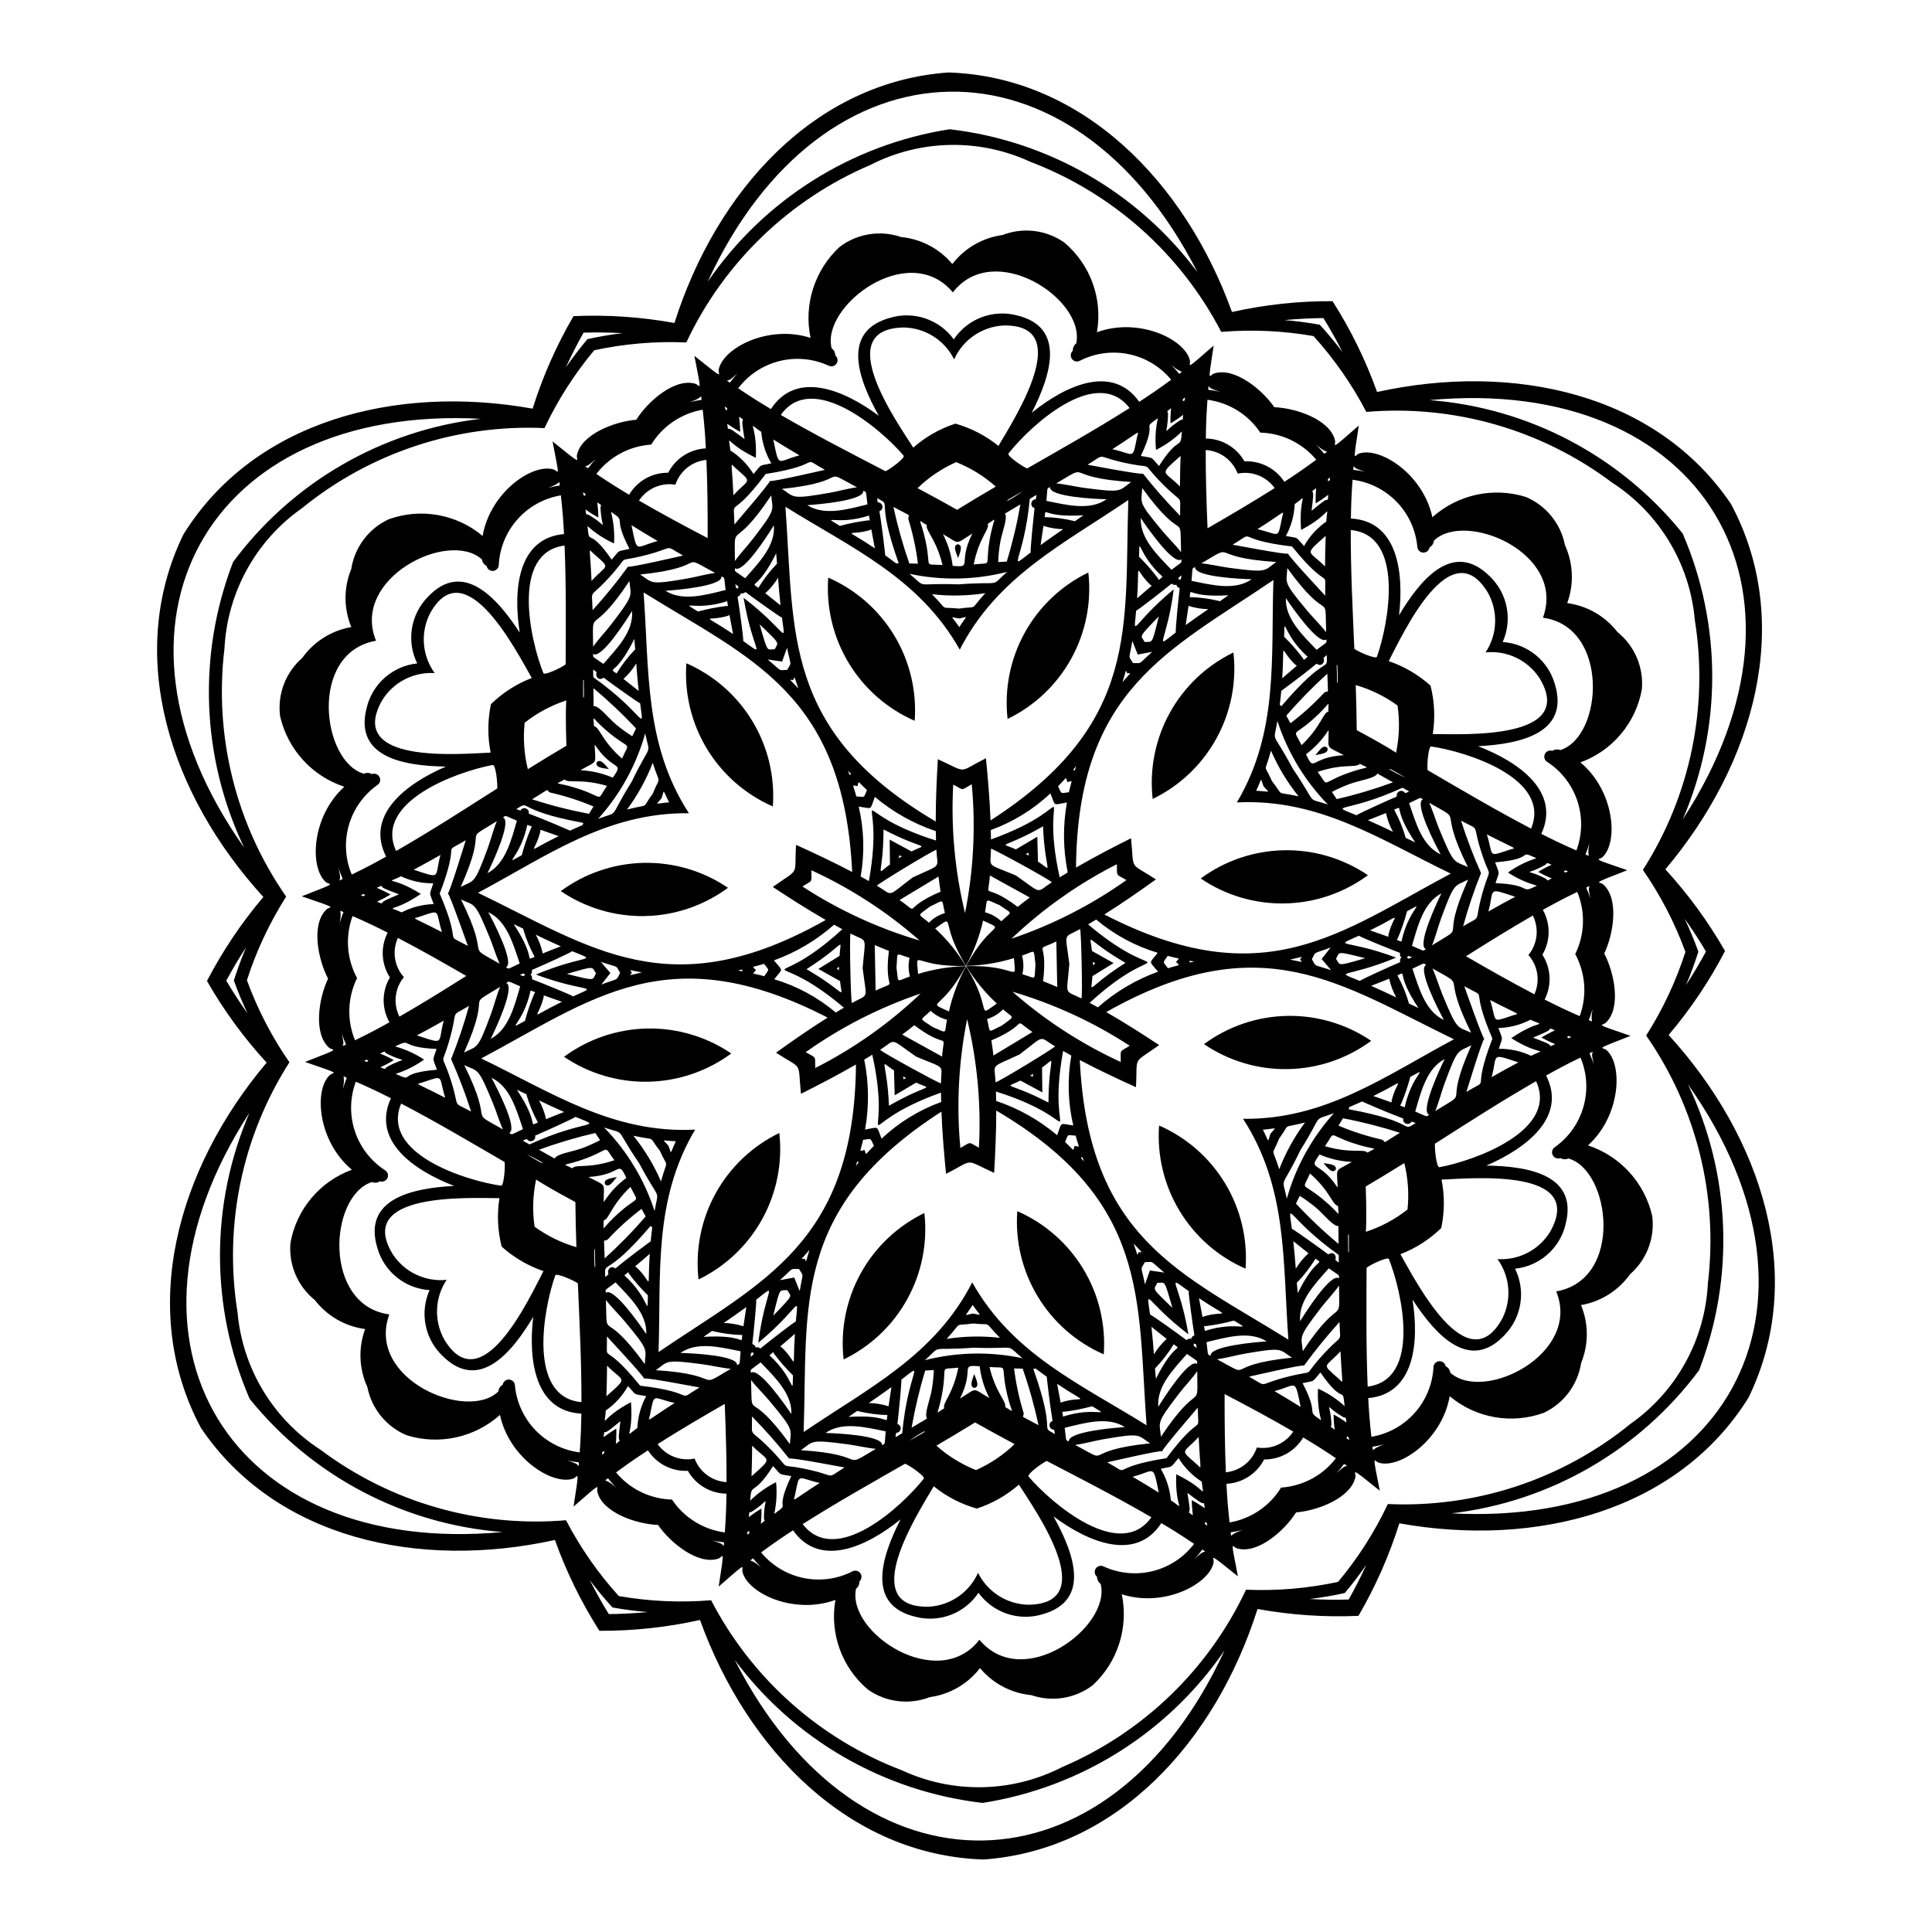 <?xml version="1.0" encoding="UTF-8"?>
<!-- Uploaded to: SVG Repo, www.svgrepo.com, Generator: SVG Repo Mixer Tools -->
<svg fill="#000000" width="800px" height="800px" version="1.1" viewBox="144 144 512 512" xmlns="http://www.w3.org/2000/svg">
 <g>
  <path d="m449.47 355.73c7.148-3.457 13.043-9.051 16.875-16 3.836-6.953 5.414-14.922 4.527-22.812-7.144 3.461-13.043 9.051-16.875 16.004-3.832 6.949-5.414 14.922-4.527 22.809zm-63.07-20.715c0.578-7.918-1.316-15.82-5.418-22.613-4.106-6.797-10.219-12.152-17.492-15.324-0.578 7.918 1.316 15.816 5.418 22.613 4.106 6.797 10.215 12.148 17.492 15.324zm-49.477 44.266v-0.004c-6.566-4.457-14.355-6.769-22.293-6.609-7.938 0.156-15.629 2.769-22.016 7.484 6.566 4.457 14.355 6.769 22.293 6.613s15.629-2.773 22.016-7.488zm13.598 64.977c-7.144 3.461-13.043 9.051-16.875 16-3.832 6.953-5.414 14.922-4.527 22.812 7.148-3.461 13.043-9.051 16.875-16 3.836-6.953 5.414-14.922 4.527-22.812zm63.07 20.715c-0.578 7.918 1.316 15.82 5.422 22.617 4.102 6.793 10.215 12.148 17.492 15.324 0.574-7.918-1.316-15.82-5.422-22.617-4.106-6.793-10.215-12.148-17.492-15.324zm49.477-44.266v0.004c6.566 4.457 14.359 6.769 22.293 6.613 7.938-0.156 15.633-2.773 22.02-7.488-6.57-4.457-14.359-6.769-22.297-6.613s-15.629 2.773-22.016 7.488zm43.445-44.773v0.004c-6.566-4.461-14.355-6.769-22.293-6.613s-15.629 2.769-22.02 7.484c6.57 4.461 14.359 6.769 22.297 6.613s15.629-2.769 22.016-7.484zm-74.094-80.215c-7.144 3.457-13.039 9.051-16.875 16-3.832 6.953-5.414 14.922-4.523 22.812 7.144-3.461 13.039-9.051 16.875-16.004 3.832-6.949 5.414-14.922 4.523-22.809zm-106.52 24.059c-0.578 7.918 1.316 15.816 5.418 22.613 4.106 6.797 10.215 12.148 17.492 15.324 0.578-7.918-1.316-15.82-5.422-22.613-4.102-6.797-10.215-12.152-17.488-15.324zm-32.426 104.28c6.566 4.457 14.359 6.766 22.297 6.609 7.934-0.156 15.629-2.769 22.016-7.484-6.57-4.457-14.359-6.769-22.297-6.613-7.934 0.156-15.629 2.773-22.016 7.488zm74.094 80.219v-0.004c7.144-3.457 13.043-9.047 16.875-16 3.832-6.953 5.414-14.922 4.523-22.809-7.144 3.457-13.039 9.047-16.871 16-3.836 6.953-5.414 14.922-4.527 22.809zm106.52-24.059v-0.004c0.574-7.914-1.316-15.816-5.422-22.613-4.106-6.793-10.215-12.148-17.492-15.324-0.578 7.918 1.316 15.82 5.422 22.613 4.102 6.797 10.215 12.152 17.492 15.324z"/>
  <path d="m602.73 277.56c-19.914-29.426-57.844-37.586-93.793-29.676-3.019-8.441-6.977-16.516-11.797-24.07-8.965-0.043-17.906 0.918-26.652 2.867-12.488-34.59-39.664-62.34-75.156-63.477-35.441 2.535-61.473 31.301-72.598 66.391-8.816-1.605-17.789-2.215-26.746-1.816-4.516 7.738-8.152 15.965-10.84 24.516-36.199-6.481-73.82 3.176-92.551 33.348-15.527 31.961-3.629 68.887 21.199 96.066-5.801 6.836-10.812 14.301-14.949 22.254 4.445 7.781 9.75 15.043 15.812 21.645-23.711 28.109-34.16 65.52-17.395 96.828 19.914 29.426 57.844 37.586 93.793 29.676v-0.004c3.019 8.441 6.977 16.516 11.797 24.074 8.965 0.039 17.906-0.922 26.656-2.871 12.484 34.59 39.66 62.344 75.152 63.477 35.441-2.535 61.473-31.301 72.598-66.391 8.82 1.605 17.789 2.215 26.746 1.82 4.519-7.742 8.152-15.969 10.84-24.52 36.199 6.481 73.82-3.176 92.551-33.348 15.527-31.961 3.629-68.887-21.195-96.066v0.004c5.797-6.836 10.812-14.301 14.945-22.254-4.445-7.785-9.75-15.047-15.812-21.648 23.715-28.109 34.16-65.52 17.395-96.824zm-110.07-0.16c3.992-2.379 3.379-3.012 3.211-0.945-0.691-0.082-1.258 0.449-4.293 2.914 0.43-3.602 0.605-4.652 0.172-5.184 1.652-1.254 0.793-1.438 0.91 3.215zm-152.5-18.953c-0.062-4.648-0.918-4.434 0.785-3.254-0.418 0.559-0.242 1.312 0.375 5.176-2.906-2.172-3.727-2.848-4.406-2.742-0.25-2.059-0.844-1.402 3.246 0.82zm-92.668 122.6c-4.059-2.269-4.297-1.422-2.426-2.305 0.273 0.641 1.016 0.863 4.668 2.262-3.336 1.43-4.332 1.805-4.578 2.445-1.902-0.812-1.633 0.027 2.336-2.402zm59.84 141.55c-3.992 2.379-3.379 3.012-3.211 0.945 0.691 0.082 1.258-0.449 4.293-2.914-0.43 3.602-0.605 4.652-0.172 5.184-1.652 1.254-0.789 1.441-0.91-3.215zm152.5 18.953c0.062 4.648 0.918 4.434-0.785 3.254 0.418-0.559 0.242-1.312-0.375-5.176 2.906 2.172 3.727 2.848 4.406 2.742 0.25 2.059 0.844 1.402-3.246-0.82zm92.668-122.6c4.059 2.269 4.297 1.422 2.426 2.305-0.273-0.641-1.016-0.863-4.668-2.262 3.336-1.43 4.332-1.805 4.578-2.445 1.902 0.816 1.633-0.023-2.336 2.406zm2.766-42.152c-1.879 0.871-0.832 0.477-1.656 0.047-5.637-2.945-5.59-0.508-0.074-3.672 0.66-0.379-0.176-0.781 1.656-0.016l0.004 0.004c-1.23 0.547-2.418 1.18-3.562 1.891 1.172 0.668 2.383 1.25 3.633 1.75zm-97.727-122.87c-0.184 2.062-0.004 0.961-0.785 1.457-5.371 3.41-3.234 4.586-3.219-1.773 0.004-0.758-0.762-0.238 0.812-1.441h0.004c-0.141 1.34-0.188 2.684-0.141 4.027 1.16-0.676 2.273-1.438 3.328-2.269zm-155.27 23.199c1.695 1.191 0.832 0.484 0.871 1.41 0.266 6.356 2.356 5.094-3.144 1.898-0.656-0.383-0.59 0.539-0.844-1.426 1.09 0.789 2.231 1.504 3.418 2.137-0.008-1.344-0.109-2.688-0.301-4.019zm-57.547 146.07c1.879-0.871 0.832-0.477 1.656-0.047 5.637 2.945 5.59 0.508 0.074 3.672-0.66 0.379 0.176 0.781-1.656 0.016 1.227-0.547 2.418-1.18 3.559-1.891-1.168-0.664-2.383-1.25-3.633-1.75zm97.727 122.87c0.184-2.062 0.004-0.961 0.785-1.457 5.371-3.41 3.234-4.586 3.219 1.773-0.004 0.758 0.762 0.238-0.812 1.441h-0.004c0.141-1.336 0.188-2.684 0.145-4.027-1.164 0.68-2.277 1.438-3.332 2.269zm155.27-23.199c-1.695-1.191-0.832-0.484-0.871-1.41-0.266-6.356-2.356-5.094 3.144-1.898 0.656 0.383 0.59-0.539 0.844 1.426-1.086-0.789-2.231-1.504-3.414-2.137 0.004 1.348 0.105 2.688 0.297 4.019zm0.516-202.55c0.246-0.211 0.156-0.711 0.301 4.469-0.262 0.215-0.125 1.098-0.301-4.469zm-196.48 159.36c-0.246 0.211-0.156 0.711-0.301-4.469 0.262-0.215 0.125-1.098 0.301 4.469zm210.42-131.83c0.441-0.07-0.191-0.336 4.262 2.219v0.004c-1.473-0.633-2.898-1.375-4.262-2.223zm-101.25-71.07c0.16-0.418-0.387-0.004 4.055-2.582-1.285 0.961-2.641 1.824-4.055 2.582zm-112.18 52.152c-0.281-0.348-0.195 0.336-0.207-4.801 0.242 0.203 0.156-0.391 0.207 4.801zm-10.922 123.23c-0.441 0.07 0.191 0.336-4.262-2.219 1.477 0.629 2.898 1.371 4.262 2.219zm101.25 71.074c-0.16 0.418 0.387 0.004-4.055 2.582l0.004-0.004c1.281-0.961 2.637-1.824 4.051-2.582zm112.18-52.156c0.281 0.348 0.195-0.336 0.207 4.801-0.242-0.199-0.156 0.395-0.207-4.801zm-57.516-104.93c-4.535 2.273-9.555 4.856-14.582 7.769 0.41-47.219 24.746-57.473 52.316-76.207-0.699 20.637 1.449 40.16-9.691 58.945 21.742-1.113 37.941 9.801 56.684 18.859-29.332 15.637-49.598 32.559-91.797 10.832 4.918-3.094 9.539-6.336 13.664-9.289-7.246-4.773-5.707-1.926-6.594-10.91zm7.453 54.809c-4.238-2.793-8.98-5.848-14.02-8.746 41.098-23.254 62.148-7.305 92.152 7.207-18.223 9.715-34.055 21.336-55.895 21.078 11.836 18.273 10.484 37.758 12.008 58.516-28.211-17.586-52.996-26.672-55.277-74.086 5.141 2.711 10.258 5.094 14.879 7.188 0.512-8.652-1.188-5.894 6.152-11.156zm-43.738 33.859c0.301-5.066 0.57-10.703 0.562-16.512 40.688 23.965 37.398 50.168 39.836 83.41-17.523-10.922-35.504-18.824-46.203-37.867-9.91 19.387-27.457 27.961-44.672 39.656 1.125-33.223-3.398-59.23 36.52-84.914 0.223 5.809 0.715 11.43 1.215 16.48 7.754-3.891 4.516-3.981 12.742-0.254zm-51.195-20.949c4.535-2.273 9.555-4.856 14.582-7.769-0.41 47.219-24.746 57.473-52.316 76.207 0.699-20.637-1.449-40.16 9.691-58.945-21.742 1.113-37.941-9.801-56.684-18.859 29.332-15.637 49.598-32.559 91.797-10.832-4.918 3.094-9.539 6.336-13.664 9.289 7.25 4.769 5.707 1.922 6.594 10.91zm-7.453-54.812c4.238 2.793 8.98 5.848 14.02 8.746-41.098 23.254-62.148 7.305-92.152-7.207 18.223-9.715 34.055-21.336 55.895-21.078-11.836-18.273-10.484-37.758-12.008-58.516 28.211 17.586 52.996 26.672 55.277 74.086-5.141-2.711-10.258-5.094-14.879-7.188-0.508 8.656 1.188 5.898-6.152 11.156zm43.738-33.859c-0.301 5.066-0.57 10.703-0.562 16.512-40.688-23.965-37.398-50.168-39.836-83.41 17.523 10.922 35.504 18.824 46.203 37.867 9.91-19.387 27.457-27.961 44.672-39.656-1.125 33.223 3.398 59.23-36.52 84.914-0.223-5.809-0.715-11.43-1.215-16.48-7.75 3.891-4.512 3.981-12.738 0.258zm24.359 36.648c-1.09 0.809-2.164 1.633-3.207 2.484-9.344-7.062-7.91-1.121-7.363-8.312 0.527 0.293 10.031 5.535 10.57 5.828zm7.277 23.723c-1.246-0.539-2.496-1.059-3.754-1.535 1.445-11.625-2.984-7.41 3.516-10.531 0.008 0.602 0.227 11.555 0.238 12.066zm-16.906 18.164c-0.156-1.348-0.332-2.691-0.547-4.019 10.789-4.562 4.926-6.289 10.879-2.219-0.516 0.305-9.805 5.914-10.332 6.234zm-24.184-5.559c1.09-0.809 2.164-1.633 3.207-2.484 9.344 7.062 7.91 1.121 7.363 8.312-0.523-0.297-10.027-5.539-10.566-5.832zm-7.277-23.723c1.246 0.539 2.496 1.059 3.754 1.535-1.445 11.625 2.984 7.41-3.516 10.531-0.004-0.605-0.223-11.559-0.234-12.07zm16.906-18.164c0.156 1.348 0.332 2.691 0.547 4.019-10.789 4.562-4.926 6.289-10.879 2.219 0.52-0.309 9.812-5.918 10.336-6.238zm16.172 7.59c3.633 2.559 3.441 1.426 0.465 4.273h0.004c-1.223-1.145-2.707-1.965-4.328-2.387 0.785-3.871-0.367-3.648 3.863-1.891zm9.523 15.77c-0.398 4.426 0.484 3.695-3.469 2.539h0.004c0.371-1.629 0.34-3.328-0.098-4.941 3.746-1.258 2.977-2.141 3.566 2.402zm-8.891 16.133c-4.031 1.867-2.957 2.269-3.934-1.734 1.605-0.477 3.062-1.355 4.227-2.555 2.961 2.613 3.344 1.504-0.293 4.289zm-18.418 0.363c-3.633-2.559-3.441-1.426-0.465-4.273 1.219 1.145 2.707 1.965 4.324 2.383-0.785 3.871 0.367 3.648-3.863 1.891zm-9.527-15.77c0.398-4.426-0.484-3.695 3.469-2.539-0.371 1.629-0.336 3.324 0.098 4.938-3.746 1.258-2.977 2.141-3.566-2.398zm8.895-16.133c4.031-1.867 2.957-2.269 3.934 1.734h0.004c-1.605 0.473-3.062 1.352-4.231 2.551-2.961-2.613-3.344-1.504 0.293-4.289zm32.285-6.438c-4.394 2.848-2.285 3.266-9.531-1.789-8.164-3.438-6.66-1.848-6.598-7.106 0.887 0.168 15.41 8.125 16.129 8.895zm7.852 30.812c-4.664-2.383-3.973-0.344-3.219-9.148-1.105-8.789-1.727-6.691 2.856-9.266 0.297 0.852 0.672 17.41 0.363 18.414zm-22.762 22.207c-0.266-5.231-1.688-3.613 6.312-7.359 7.059-5.352 4.93-4.844 9.453-2.16-0.586 0.68-14.738 9.281-15.762 9.52zm-30.613-8.605c4.394-2.848 2.285-3.266 9.531 1.789 8.164 3.438 6.66 1.848 6.598 7.106-0.883-0.172-15.406-8.129-16.125-8.895zm-7.848-30.816c4.664 2.383 3.973 0.344 3.219 9.148 1.105 8.789 1.727 6.691-2.856 9.266-0.297-0.852-0.668-17.406-0.363-18.414zm22.762-22.207c0.266 5.231 1.688 3.613-6.312 7.359-7.059 5.352-4.93 4.844-9.453 2.16 0.586-0.68 14.738-9.281 15.766-9.52zm34.602-12.527h-0.004c-1.098 6.141-1.027 12.434 0.215 18.543-0.711 0.426-1.426 0.852-2.133 1.293-6.004-26.973 7.816-19.359-18.207-10.039-0.004-0.836-0.023-1.664-0.043-2.492 5.871-2.129 11.246-5.434 15.793-9.715 1.434 3.504 0.465 3.102 4.375 2.41zm24.16 44.836h-0.004c-5.863 2.117-11.277 5.324-15.949 9.457-0.727-0.402-1.449-0.805-2.188-1.199 20.355-18.684 20.676-2.91-0.41-20.785 0.719-0.422 1.43-0.852 2.137-1.285 4.781 4.019 10.332 7.023 16.312 8.82-2.316 2.992-2.457 1.949 0.098 4.992zm-26.75 43.34v0.004c-4.769-4.023-10.254-7.106-16.168-9.09-0.016-0.828-0.027-1.66-0.055-2.492 26.359 8.285 12.859 16.449 17.797-10.746 0.727 0.414 1.453 0.812 2.18 1.211l0.004-0.004c-1.094 6.148-0.918 12.457 0.516 18.535-3.75-0.508-2.918-1.148-4.273 2.586zm-50.91-1.496v0.004c1.102-6.141 1.027-12.43-0.215-18.543 0.711-0.426 1.426-0.852 2.133-1.293 6.004 26.973-7.816 19.359 18.207 10.039 0.004 0.836 0.023 1.664 0.043 2.492-5.871 2.129-11.246 5.434-15.793 9.715-1.434-3.504-0.461-3.102-4.375-2.41zm-24.16-44.836v0.004c5.867-2.117 11.277-5.324 15.953-9.457 0.727 0.402 1.449 0.805 2.188 1.199-20.355 18.684-20.676 2.91 0.41 20.785-0.719 0.422-1.43 0.852-2.137 1.285h-0.004c-4.777-4.019-10.332-7.019-16.312-8.816 2.316-2.996 2.457-1.953-0.098-4.996zm26.75-43.34v0.004c4.766 4.019 10.25 7.106 16.164 9.086 0.016 0.828 0.027 1.66 0.055 2.492-26.359-8.285-12.859-16.449-17.797 10.746-0.727-0.414-1.453-0.812-2.18-1.211v0.004c1.09-6.148 0.914-12.457-0.52-18.535 3.75 0.508 2.918 1.152 4.277-2.582zm40.703 14.832c0.137 0.934 0.203 0.828-0.285 0.516-0.539-0.254-0.574-0.133 0.285-0.516zm17.715 29.332c-0.734 0.578-0.617 0.609-0.586 0.012-0.055-0.594-0.176-0.566 0.586-0.012zm-16.547 30.008c-0.871-0.348-0.836-0.23-0.305-0.504 0.477-0.332 0.406-0.438 0.309 0.504zm-34.258 0.676c-0.137-0.934-0.203-0.828 0.285-0.516 0.539 0.25 0.574 0.133-0.285 0.516zm-17.715-29.336c0.734-0.578 0.617-0.609 0.586-0.012 0.055 0.598 0.176 0.566-0.586 0.012zm16.547-30.008c0.871 0.348 0.836 0.23 0.305 0.504-0.477 0.336-0.406 0.438-0.305-0.5zm38.129-7.691c0.547 12.684 3.008 12.176-1.336 9.352-0.062-2.195-0.125-4.391-0.188-6.59-1.895 1.121-3.785 2.242-5.672 3.359-4.699-2.156-3.856 0.211 7.191-6.117zm21.855 36.188c-10.715 6.816-9.039 8.691-8.766 3.519 1.871-1.148 3.742-2.301 5.613-3.457-1.918-1.078-3.832-2.156-5.746-3.231-0.48-5.144-2.109-3.231 8.895 3.172zm-20.414 37.023c-11.258-5.871-12.047-3.484-7.43-5.832 1.93 1.043 3.863 2.09 5.801 3.133-0.027-2.195-0.051-4.391-0.074-6.586 4.219-2.988 1.746-3.441 1.703 9.289zm-42.27 0.832c-0.547-12.684-3.008-12.176 1.336-9.352 0.062 2.195 0.125 4.391 0.188 6.59 1.895-1.121 3.785-2.242 5.672-3.359 4.695 2.168 3.856-0.199-7.195 6.125zm-21.855-36.188c10.715-6.816 9.039-8.691 8.766-3.519-1.871 1.148-3.742 2.301-5.613 3.457 1.918 1.078 3.832 2.156 5.746 3.231 0.477 5.156 2.106 3.242-8.898-3.164zm20.414-37.023c11.258 5.871 12.047 3.484 7.43 5.832-1.93-1.043-3.863-2.09-5.801-3.133 0.023 2.199 0.047 4.398 0.074 6.59-4.223 2.992-1.75 3.449-1.703-9.285zm98.758-10.254c1.703-3.617 1.02-3.578 1.953-1.18 1.688 1.949 2.039 1.359-1.957 1.184zm1.77 89.82c3.984-0.332 3.609-0.906 2 1.102-0.844 2.441-0.156 2.449-2.004-1.098zm-76.902 46.445c2.277 3.285 2.59 2.672 0.047 2.281-2.531 0.492-2.195 1.094-0.047-2.281zm-78.672-43.375c-1.703 3.617-1.02 3.578-1.953 1.18-1.688-1.945-2.043-1.355 1.953-1.18zm-1.77-89.82c-3.984 0.332-3.609 0.906-2-1.102 0.84-2.434 0.152-2.445 2 1.102zm76.902-46.441c-2.277-3.285-2.59-2.672-0.047-2.281 2.527-0.492 2.195-1.094 0.043 2.281zm82.871 40.84c-2.231-5.07-2.047-1.602-0.273-8.098 1.875 4.348 4.336 8.422 7.312 12.109-6.586-1.461-3.602 0.305-7.039-4.012zm1.867 94.727c3.273-4.465 0.363-2.57 6.875-4.285-2.828 3.801-5.125 7.965-6.832 12.387-2.027-6.434-2.066-2.969-0.043-8.102zm-81.102 48.98c5.504 0.602 2.41-0.973 7.148 3.812v-0.004c-4.707-0.547-9.465-0.453-14.145 0.281 4.555-4.973 1.535-3.273 6.996-4.09zm-82.973-45.746c2.231 5.07 2.047 1.602 0.273 8.098l0.004-0.004c-1.879-4.348-4.34-8.422-7.316-12.105 6.586 1.457 3.606-0.309 7.039 4.012zm-1.867-94.727c-3.273 4.465-0.363 2.57-6.875 4.285 2.828-3.801 5.125-7.969 6.832-12.387 2.027 6.43 2.066 2.965 0.043 8.102zm81.102-48.98c-5.504-0.602-2.41 0.973-7.148-3.812 4.707 0.547 9.465 0.453 14.145-0.277-4.555 4.973-1.535 3.273-6.992 4.09zm44.625 17.18c1.215-0.102 1.109-0.527-1.277 2.32 1.137-3.547 0.719-3.402 1.277-2.324zm45.781 75.801c0.695 1 1.012 0.695-2.648 0.051 3.637-0.785 3.305-1.074 2.648-0.051zm-42.758 77.547c-0.52 1.102-0.098 1.223-1.367-2.266 2.5 2.754 2.582 2.32 1.367 2.266zm-88.535 1.746c-1.215 0.102-1.109 0.527 1.277-2.32-1.137 3.543-0.719 3.398-1.277 2.32zm-45.781-75.805c-0.695-1-1.012-0.695 2.648-0.051-3.637 0.789-3.301 1.078-2.648 0.051zm42.758-77.547c0.52-1.102 0.098-1.223 1.367 2.266-2.5-2.754-2.582-2.32-1.367-2.266zm74.992 22.82c-0.434 1.297-0.246 1.094-0.629 1.145-0.164-0.348-0.234-0.082 0.629-1.145zm31.277 51.789c-1.34 0.273-1.074 0.332-1.305 0.027 0.219-0.316-0.047-0.246 1.305-0.027zm-29.211 52.984c-0.906-1.027-0.824-0.762-0.676-1.117 0.383 0.031 0.188-0.164 0.676 1.117zm-60.488 1.191c0.434-1.297 0.246-1.094 0.629-1.145 0.16 0.352 0.234 0.082-0.633 1.145zm-31.277-51.789c1.34-0.273 1.074-0.332 1.305-0.027-0.223 0.316 0.043 0.246-1.309 0.027zm29.211-52.98c0.906 1.027 0.824 0.762 0.676 1.117-0.387-0.035-0.191 0.16-0.676-1.121zm58.152 3.043c1.613-0.352 1.164-0.848 0.398 2.684-2.359 0.266-1.789 0.664-2.879-1.59 2.574-2.531 1.914-2.652 2.481-1.094zm28.777 47.648c1.113 1.223 1.316 0.586-2.125 1.688-1.41-1.91-1.469-1.219-0.066-3.289 3.481 0.965 3.258 0.332 2.191 1.602zm-26.875 48.746c-0.504 1.574 0.152 1.434-2.523-0.996 0.949-2.176 0.32-1.883 2.816-1.699 0.902 3.496 1.336 2.981-0.297 2.695zm-55.652 1.098c-1.613 0.352-1.164 0.848-0.398-2.684 2.359-0.266 1.789-0.664 2.879 1.59-2.578 2.527-1.918 2.648-2.484 1.09zm-28.777-47.648c-1.113-1.223-1.316-0.586 2.125-1.688 1.41 1.91 1.469 1.219 0.066 3.289-3.484-0.969-3.258-0.332-2.191-1.605zm26.875-48.746c0.504-1.574-0.152-1.434 2.523 0.996-0.949 2.176-0.32 1.883-2.816 1.699-0.902-3.496-1.34-2.984 0.293-2.695zm115.38-4.652c-5.734-10.793-5.133-6.273-4.074-12.645l-0.004-0.004c2.695 8.312 7.269 15.891 13.371 22.141-6.137-2.031-2.383 0.645-9.293-9.492zm1.992 101.15c6.481-10.363 2.867-7.582 8.914-9.852v-0.004c-5.852 6.488-10.125 14.238-12.488 22.648-1.309-6.332-1.75-1.742 3.574-12.797zm-86.598 52.297c12.215 0.43 8-1.309 12.988 2.793-8.543-1.824-17.391-1.648-25.859 0.512 4.832-4.301 0.637-2.391 12.871-3.305zm-88.594-48.848c5.734 10.793 5.133 6.273 4.074 12.645l0.004 0.004c-2.695-8.312-7.269-15.891-13.371-22.141 6.141 2.035 2.383-0.645 9.293 9.492zm-1.992-101.15c-6.481 10.363-2.867 7.582-8.914 9.852v0.004c5.852-6.488 10.125-14.238 12.488-22.648 1.309 6.336 1.75 1.742-3.574 12.797zm86.598-52.297c-12.215-0.43-8 1.309-12.988-2.793 8.543 1.824 17.395 1.648 25.859-0.508-4.832 4.301-0.637 2.387-12.871 3.301zm47.508 18.602c0.035-0.004-0.453 0.074 3.816-0.703-3.981 3.543-2.5 2.922-5.059 2.961-1.336-2.191-1.07-0.594-0.195-5.859 1.617 4.023 1.418 3.57 1.438 3.602zm48.73 80.688c0.02 0.031-0.289-0.355 2.516 2.953-5.055-1.676-3.777-0.707-5.094-2.902 1.23-2.25-0.02-1.223 4.977-3.102-2.676 3.418-2.383 3.019-2.398 3.051zm-45.516 82.547c-0.016 0.031 0.164-0.43-1.297 3.656-1.078-5.215-1.277-3.625-0.035-5.863 2.566-0.062 1.051-0.629 5.172 2.758-4.293-0.609-3.801-0.551-3.84-0.551zm-94.242 1.859c-0.035 0.004 0.453-0.074-3.816 0.703 3.981-3.543 2.5-2.922 5.059-2.961 1.336 2.191 1.07 0.594 0.195 5.859-1.613-4.027-1.418-3.574-1.438-3.606zm-48.727-80.691c-0.02-0.031 0.289 0.355-2.516-2.953 5.055 1.676 3.777 0.707 5.094 2.902-1.23 2.25 0.02 1.223-4.977 3.102 2.676-3.418 2.379-3.019 2.398-3.051zm45.512-82.543c0.016-0.031-0.164 0.43 1.297-3.656 1.078 5.215 1.277 3.625 0.035 5.863-2.566 0.062-1.051 0.629-5.172-2.758 4.297 0.605 3.805 0.547 3.84 0.551zm48.797 80.645c4.285-0.094 8.535-0.789 12.629-2.059 0.57 7.016 1.344 1.703-12.629 2.137 2.227 3.664 4.953 7 8.098 9.91-5.793 4-0.801 2.016-8.164-9.867-2.059 3.758-3.586 7.785-4.531 11.965-6.359-3.016-2.144 0.312 4.465-12.004h-0.004c-4.285 0.094-8.535 0.789-12.629 2.059-0.57-7.016-1.344-1.703 12.629-2.137-2.227-3.664-4.949-7-8.098-9.91 5.793-4 0.801-2.016 8.164 9.867 2.062-3.758 3.586-7.785 4.531-11.965 6.363 3.016 2.148-0.312-4.461 12.004zm88.855-58.484c-2.269-4.691-2.422-2.016 2.965-6.801 5.117-4.547 4.074-5.441 4.133-2.098-1.527 0.398-1.844 3.879-7.098 8.898zm-95.145-47.746c-5.195-0.379-2.953 1.09-4.406-5.969-1.379-6.707-2.676-6.25 0.25-4.625-0.422 1.52 2.438 3.531 4.152 10.594zm-88.926 58.527c-2.926 4.309-0.531 3.106-7.375 0.832-6.496-2.156-6.75-0.809-3.883-2.531 1.113 1.121 4.285-0.344 11.258 1.699zm6.223 106.27c2.269 4.691 2.422 2.016-2.965 6.801-5.117 4.547-4.074 5.441-4.133 2.098 1.527-0.398 1.844-3.879 7.102-8.898zm95.145 47.746c5.195 0.379 2.953-1.09 4.406 5.969 1.379 6.707 2.676 6.25-0.25 4.625 0.422-1.52-2.434-3.531-4.152-10.594zm88.926-58.523c2.926-4.309 0.531-3.106 7.375-0.832 6.496 2.156 6.75 0.809 3.883 2.531-1.113-1.125-4.285 0.344-11.258-1.699zm9.227-101.34c2.953 1.617 2.648 0.262-3.777 2.68-6.738 2.539-4.309 3.644-7.402-0.543 6.957-2.34 10.082-0.938 11.176-2.137zm-98.605-63.59c2.879-1.75 1.551-2.164 0.434 4.613-1.172 7.106 1 5.555-4.168 6.141 1.453-7.203 4.227-9.207 3.734-10.754zm-104.37 53.598c-0.074-3.367-1.098-2.426 4.211 1.934 5.566 4.566 5.312 1.91 3.231 6.68-5.508-4.859-5.856-8.266-7.441-8.613zm-5.769 117.19c-2.953-1.617-2.648-0.262 3.777-2.68 6.738-2.539 4.309-3.644 7.402 0.543-6.961 2.336-10.086 0.938-11.18 2.137zm98.602 63.586c-2.879 1.75-1.551 2.164-0.434-4.613 1.172-7.106-1-5.555 4.168-6.141-1.449 7.203-4.227 9.207-3.734 10.754zm104.37-53.598c0.074 3.367 1.098 2.426-4.211-1.934-5.566-4.566-5.312-1.91-3.231-6.68 5.504 4.859 5.856 8.266 7.441 8.613zm-3.68-136.02h-0.004c-2.734 2.953-5.727 5.66-8.938 8.086-0.355-0.676-0.73-1.336-1.094-2.004 3.387-3.934 7.019-7.652 10.871-11.129 0.195 6.625 0.422 4.043-0.84 5.047zm-110.19-45.988h-0.004c1.191 3.848 2.039 7.789 2.531 11.785-0.766-0.031-1.52-0.035-2.281-0.055-1.711-4.902-3.117-9.906-4.203-14.98 5.836 3.141 3.715 1.656 3.953 3.25zm-94.926 72.434c3.926 0.891 7.766 2.129 11.473 3.699-0.41 0.648-0.789 1.301-1.191 1.949l0.004-0.004c-5.102-0.965-10.137-2.25-15.074-3.848 5.641-3.484 3.289-2.387 4.789-1.797zm15.27 118.42c2.734-2.953 5.727-5.66 8.938-8.086 0.355 0.676 0.73 1.336 1.094 2.004v0.004c-3.387 3.934-7.019 7.648-10.871 11.129-0.195-6.629-0.422-4.047 0.84-5.051zm110.19 45.988c-1.188-3.848-2.035-7.789-2.531-11.785 0.766 0.031 1.52 0.035 2.281 0.055v0.004c1.715 4.898 3.117 9.902 4.203 14.977-5.836-3.141-3.715-1.656-3.953-3.25zm94.922-72.434c-3.926-0.891-7.766-2.129-11.473-3.695 0.41-0.648 0.789-1.301 1.191-1.949 5.098 0.965 10.133 2.25 15.07 3.848-5.637 3.484-3.289 2.391-4.789 1.797zm-1.18-97.012c1.383 0.773 2.762 1.559 4.141 2.336v0.004c-4.871 1.789-9.852 3.273-14.91 4.441-0.426-0.633-0.832-1.27-1.266-1.898v-0.004c1.555-0.82 3.16-1.535 4.809-2.144 2.676-0.965 6.707-1.465 7.223-2.734zm-98.691-68.891c1.363-0.812 2.731-1.613 4.094-2.418-0.887 5.117-2.09 10.172-3.609 15.133-0.762 0.051-1.516 0.086-2.277 0.145v0.004c0.066-1.758 0.246-3.508 0.543-5.238 0.504-2.801 2.086-6.539 1.246-7.625zm-109.01 51.027c-0.023-1.586-0.031-3.172-0.047-4.758 3.984 3.324 7.758 6.894 11.301 10.691-0.336 0.684-0.684 1.355-1.012 2.047h-0.004c-1.484-0.938-2.91-1.969-4.262-3.09-2.176-1.836-4.621-5.078-5.977-4.891zm-10.316 119.91c-1.383-0.773-2.762-1.559-4.141-2.336l-0.004-0.004c4.875-1.789 9.855-3.273 14.91-4.441 0.426 0.633 0.832 1.27 1.266 1.898v0.004c-1.555 0.82-3.16 1.535-4.809 2.148-2.676 0.965-6.707 1.461-7.223 2.731zm98.691 68.891c-1.363 0.812-2.731 1.613-4.094 2.418h-0.004c0.887-5.113 2.094-10.168 3.609-15.133 0.762-0.051 1.516-0.086 2.277-0.145h0.004c-0.07 1.754-0.25 3.504-0.547 5.238-0.504 2.797-2.086 6.539-1.246 7.621zm109.01-51.023c0.023 1.586 0.031 3.172 0.047 4.758v-0.004c-3.988-3.324-7.762-6.894-11.301-10.691 0.336-0.684 0.684-1.355 1.012-2.047 1.488 0.938 2.91 1.969 4.262 3.094 2.176 1.832 4.621 5.074 5.981 4.891zm-47.602-161.55c-1.891 7.699-1.578 6.629-3.738 6.781-1.016-1.887-1.984-0.844 3.738-6.781zm54.699 90.578c-7.613 2.215-6.531 1.945-7.742 0.152 1.129-1.82-0.258-2.141 7.742-0.152zm-51.09 92.66c-5.723-5.484-4.953-4.684-4.004-6.629 2.144 0.066 1.727-1.297 4.004 6.629zm-105.79 2.086c1.891-7.699 1.578-6.629 3.738-6.781 1.016 1.887 1.988 0.844-3.738 6.781zm-54.699-90.578c7.613-2.215 6.531-1.945 7.742-0.152-1.129 1.824 0.262 2.141-7.742 0.152zm51.09-92.66c5.723 5.484 4.953 4.684 4.004 6.629-2.141-0.066-1.727 1.297-4.004-6.629zm138.24 21.75c-0.09-0.184-0.223-0.34-0.387-0.457 0.535-4.402 0.289-3.566 0.598-3.797 10.527-7.769 8.883-7.211 9.387-6.914 1.176 0.691 2.106-0.656 1.586-1.668 0.293-0.25 0.598-0.496 0.887-0.75 0.156 4.879 0.309-0.938-12.07 13.586zm-101.38-37.934c-0.203-0.016-0.406 0.023-0.59 0.105-3.547-2.664-2.945-2.035-2.988-2.418-1.465-12.988-1.797-11.301-1.293-11.586h-0.004c0.473-0.273 0.695-0.836 0.539-1.359-0.152-0.523-0.645-0.871-1.188-0.848-0.07-0.379-0.129-0.766-0.203-1.145 4.301 2.309-0.664-0.734 5.727 17.25zm-83.539 68.828c-0.117 0.168-0.184 0.359-0.203 0.562-4.082 1.738-3.234 1.535-3.59 1.379-11.98-5.223-10.684-4.094-10.68-4.672-0.004-0.547-0.379-1.02-0.91-1.145-0.527-0.129-1.078 0.121-1.328 0.605-0.363-0.129-0.727-0.27-1.094-0.395 4.148-2.574-0.965 0.203 17.805 3.664zm17.836 106.76v-0.004c0.086 0.184 0.219 0.34 0.387 0.457-0.535 4.402-0.289 3.566-0.598 3.797-10.527 7.769-8.883 7.211-9.387 6.914-1.176-0.691-2.106 0.656-1.586 1.668-0.293 0.25-0.598 0.496-0.887 0.75-0.16-4.879-0.309 0.941 12.07-13.586zm101.38 37.934v-0.004c0.199 0.016 0.402-0.02 0.59-0.105 3.547 2.664 2.945 2.035 2.988 2.418 1.465 12.988 1.797 11.301 1.293 11.586-0.473 0.273-0.691 0.836-0.539 1.359 0.156 0.523 0.645 0.875 1.191 0.852 0.07 0.379 0.129 0.766 0.203 1.145-4.301-2.312 0.66 0.73-5.727-17.254zm83.539-68.828c0.113-0.168 0.184-0.363 0.203-0.566 4.082-1.738 3.234-1.535 3.59-1.379 11.98 5.223 10.684 4.094 10.68 4.672h-0.004c0.004 0.547 0.379 1.02 0.91 1.148 0.531 0.125 1.078-0.125 1.332-0.605 0.363 0.129 0.727 0.27 1.094 0.395-4.152 2.57 0.961-0.207-17.805-3.664zm14.297-85.195c2.156 1.223 2.066 0.891 0.695 1.438-0.293-0.52-0.926-0.742-1.48-0.516-0.551 0.223-0.852 0.824-0.703 1.402-2.324 0.98-10.102 4.5-10.699 4.973-7.695-3.199-3.176-0.285 12.188-7.297zm-98.766-76.547c2.137-1.258 1.805-1.348 1.594 0.117v-0.004c-0.598-0.004-1.105 0.438-1.188 1.027-0.082 0.59 0.285 1.152 0.863 1.312-0.312 2.504-1.152 11-1.043 11.75-6.621 5.066-1.832 2.602-0.227-14.203zm-115.68 47.262c-0.02-2.481-0.262-2.234 0.895-1.32-0.449 0.965 0.371 2.449 1.859 1.449 2.012 1.523 8.949 6.496 9.656 6.781 1.082 8.262 1.344 2.883-12.41-6.91zm-16.906 123.81c-2.156-1.223-2.066-0.891-0.695-1.438 0.293 0.52 0.93 0.738 1.48 0.512 0.555-0.223 0.855-0.824 0.703-1.398 2.324-0.98 10.102-4.5 10.699-4.973 7.699 3.195 3.18 0.281-12.188 7.297zm98.766 76.547c-2.137 1.258-1.805 1.348-1.594-0.117h0.004c0.594 0.004 1.102-0.434 1.184-1.027 0.082-0.59-0.285-1.152-0.859-1.309 0.312-2.504 1.152-11 1.043-11.75 6.617-5.07 1.832-2.606 0.223 14.199zm115.68-47.266c0.02 2.481 0.262 2.234-0.895 1.32 0.449-0.965-0.371-2.449-1.859-1.449-2.012-1.523-8.949-6.496-9.656-6.781-1.082-8.262-1.34-2.883 12.41 6.91zm16.656-78.82c-0.461 0.352-0.406 0.75-0.375 1.238-2.324 0.98-10.102 4.5-10.699 4.973-7.211-2.996-3.766-0.59 9.637-6.18-13.719-5.098-16.965-2.519-9.871-5.797 0.676 0.488 8.633 3.699 10.887 4.547-0.012 0.488-0.051 0.887 0.422 1.219zm-55.742 101.1c-0.516-0.219-0.852 0.02-1.258 0.293-2.012-1.523-8.949-6.496-9.656-6.781-1.012-7.742-1.371-3.555 10.172 5.254-2.445-14.43-6.301-15.949 0.082-11.449-0.086 0.828 1.113 9.324 1.508 11.703-0.43 0.238-0.797 0.426-0.848 0.98zm-115.43 2.273c-0.07-0.555-0.445-0.727-0.887-0.945 0.312-2.504 1.152-11 1.043-11.75 6.16-4.719 2.402-3.019 0.535 11.438 11.273-9.332 10.664-13.43 9.957-5.652-0.762 0.34-7.519 5.629-9.379 7.156-0.414-0.254-0.762-0.48-1.266-0.242zm-59.68-98.82c0.461-0.352 0.406-0.75 0.375-1.238 2.324-0.98 10.102-4.5 10.699-4.973 7.211 2.996 3.766 0.59-9.637 6.18 13.719 5.098 16.965 2.519 9.871 5.797-0.676-0.488-8.633-3.699-10.887-4.547 0.016-0.488 0.055-0.887-0.422-1.219zm55.742-101.1c0.516 0.219 0.852-0.02 1.258-0.293 2.012 1.523 8.949 6.496 9.656 6.781 1.012 7.742 1.371 3.555-10.172-5.254 2.445 14.43 6.301 15.949-0.082 11.449 0.086-0.828-1.113-9.324-1.508-11.703 0.434-0.238 0.801-0.422 0.848-0.98zm115.43-2.273c0.07 0.555 0.445 0.727 0.887 0.945-0.312 2.504-1.152 11-1.043 11.75-6.16 4.719-2.402 3.019-0.535-11.438-11.273 9.332-10.664 13.43-9.957 5.652 0.762-0.34 7.519-5.629 9.379-7.156 0.418 0.258 0.762 0.48 1.27 0.242zm62.492 98.766c-1.457 0.57-0.719 0.438-1.406 0.027 0.684-0.445-0.129-0.559 1.406-0.027zm-57.102 103.56c-1.223-0.977-0.738-0.406-0.727-1.203 0.73 0.371 0.422-0.391 0.727 1.203zm-118.23 2.332c0.234-1.547-0.02-0.844 0.68-1.23 0.047 0.812 0.551 0.168-0.68 1.23zm-61.133-101.23c1.457-0.57 0.719-0.438 1.406-0.027-0.684 0.445 0.125 0.562-1.406 0.027zm57.098-103.56c1.223 0.977 0.738 0.406 0.727 1.203-0.727-0.367-0.422 0.391-0.727-1.203zm118.23-2.332c-0.234 1.547 0.02 0.844-0.68 1.23-0.043-0.812-0.547-0.168 0.68-1.227zm30.137 23.656c0.57 0.543 1.242-0.484-3.438 3.641 0.723-10.508-0.883-7.762 3.438-3.637zm-112.82-35.598c0.758-0.223 0.199-1.32 1.434 4.797-8.742-5.875-7.164-3.113-1.434-4.797zm-87.234 79.906c0.188-0.766-1.043-0.832 4.871 1.16-9.461 4.625-6.281 4.641-4.871-1.16zm25.578 115.5c-0.57-0.543-1.242 0.484 3.438-3.641-0.719 10.508 0.883 7.762-3.438 3.641zm112.82 35.598c-0.758 0.223-0.199 1.32-1.434-4.797 8.742 5.875 7.164 3.113 1.434 4.797zm87.238-79.902c-0.188 0.766 1.043 0.832-4.871-1.16 9.461-4.629 6.277-4.644 4.871 1.16zm0.336-71.184c-2.195-1.059-4.41-2.094-6.648-3.082 1.594-0.605 3.191-1.242 4.789-1.891 0.371 1.738 1 3.414 1.859 4.973zm-87.395-80.199c-2.016 1.375-4.019 2.773-5.992 4.215 0.27-1.684 0.52-3.383 0.758-5.09 1.691 0.543 3.453 0.84 5.234 0.875zm-113.15 35.586c0.184 2.43 0.391 4.867 0.656 7.297-1.32-1.074-2.672-2.144-4.031-3.203 1.316-1.195 2.453-2.574 3.375-4.094zm-25.758 115.79c2.195 1.059 4.41 2.094 6.648 3.082-1.594 0.605-3.191 1.242-4.789 1.891v-0.004c-0.375-1.738-1.004-3.414-1.859-4.969zm87.395 80.199c2.016-1.375 4.019-2.773 5.992-4.215-0.27 1.684-0.52 3.383-0.758 5.09h-0.004c-1.691-0.547-3.453-0.84-5.231-0.875zm113.15-35.586c-0.184-2.43-0.391-4.867-0.656-7.297 1.32 1.074 2.672 2.144 4.031 3.203v-0.004c-1.32 1.195-2.457 2.574-3.375 4.098zm-23.184-174.79c-2.016 1.375-4.019 2.773-5.992 4.215 0.27-1.684 0.52-3.383 0.758-5.09h-0.004c1.695 0.547 3.457 0.84 5.234 0.875zm-114.02-8.316c0.184 2.43 0.391 4.867 0.656 7.297-1.32-1.074-2.672-2.144-4.031-3.203l-0.004 0.004c1.316-1.195 2.453-2.574 3.375-4.098zm-64.215 94.586c2.195 1.059 4.41 2.094 6.648 3.082-1.594 0.605-3.191 1.242-4.789 1.891v-0.004c-0.375-1.738-1-3.41-1.859-4.969zm49.809 102.9c2.016-1.375 4.019-2.773 5.992-4.215-0.27 1.684-0.52 3.383-0.758 5.09-1.691-0.543-3.457-0.84-5.234-0.875zm114.02 8.316c-0.184-2.43-0.391-4.867-0.656-7.297 1.32 1.074 2.672 2.144 4.031 3.203-1.316 1.191-2.453 2.57-3.375 4.094zm64.211-94.586c-2.195-1.059-4.41-2.094-6.648-3.082 1.594-0.605 3.191-1.242 4.789-1.891v0.004c0.375 1.738 1 3.41 1.859 4.969zm-2.066-16.617c-0.188 0.766 1.043 0.832-4.871-1.16 9.461-4.629 6.281-4.644 4.871 1.16zm-63.164-92.801c0.57 0.543 1.242-0.484-3.438 3.641 0.719-10.508-0.887-7.762 3.438-3.641zm-111.95 8.305c0.758-0.223 0.199-1.32 1.434 4.797-8.742-5.879-7.164-3.117-1.434-4.797zm-48.785 101.1c0.188-0.766-1.043-0.832 4.871 1.16-9.461 4.629-6.277 4.644-4.871-1.16zm63.168 92.801c-0.57-0.543-1.242 0.484 3.438-3.641-0.723 10.512 0.883 7.762-3.438 3.641zm111.95-8.301c-0.758 0.223-0.199 1.32-1.434-4.797 8.742 5.875 7.164 3.113 1.434 4.797zm21.141-180.08c0.227-6.266-0.594-0.844 6.238 5.32-1.391 1.121-0.895 0.926-1.211 0.445l-0.004-0.004c-1.523-2.047-3.203-3.977-5.023-5.766zm-117.74-29.371c-5.312-3.328-1.027 0.094 7.727-2.742 0.273 1.75 0.316 1.238-0.219 1.27h-0.004c-2.535 0.309-5.043 0.801-7.504 1.473zm-84.305 87.281c-5.539 2.938-0.434 0.934 1.488-8.062 1.66 0.645 1.242 0.32 0.988 0.828-1 2.348-1.828 4.766-2.477 7.234zm33.438 116.65c-0.227 6.266 0.594 0.844-6.238-5.32 1.391-1.121 0.895-0.926 1.211-0.445 1.523 2.051 3.203 3.977 5.027 5.766zm117.74 29.367c5.312 3.328 1.027-0.094-7.727 2.742-0.273-1.75-0.316-1.238 0.219-1.27h0.004c2.535-0.309 5.043-0.797 7.504-1.473zm84.305-87.281c5.539-2.938 0.434-0.934-1.488 8.062-1.66-0.645-1.242-0.32-0.988-0.828 1-2.348 1.828-4.766 2.477-7.234zm-1.281-63.559c-0.738-2.519-1.742-4.949-3-7.254 2.824-1.191-0.703-0.762 5.562 8.656-3.094-1.48-2.426-1.039-2.562-1.402zm-87.84-83.762c-2.547-0.621-5.156-0.965-7.781-1.027 0.379-3.043-1.012 0.23 10.277-0.492-2.828 1.941-2.113 1.586-2.496 1.52zm-116.46 34.191c-1.812 1.898-3.418 3.984-4.781 6.223-2.445-1.852-0.309 0.988 4.715-9.148 0.266 3.426 0.312 2.625 0.066 2.926zm-28.617 117.95h-0.004c0.738 2.519 1.742 4.953 3 7.254-2.824 1.191 0.703 0.762-5.562-8.656 3.098 1.48 2.43 1.039 2.562 1.402zm87.84 83.762h-0.004c2.551 0.621 5.156 0.965 7.781 1.031-0.379 3.043 1.012-0.23-10.277 0.492 2.828-1.945 2.113-1.586 2.496-1.523zm116.45-34.191c1.812-1.895 3.418-3.981 4.785-6.223 2.445 1.852 0.309-0.988-4.715 9.148-0.27-3.426-0.316-2.625-0.07-2.926zm-20.766-180.51c-2.551-0.621-5.16-0.969-7.781-1.031 0.379-3.043-1.012 0.23 10.277-0.492-2.832 1.945-2.113 1.586-2.496 1.523zm-117.32-9.711c-1.812 1.895-3.414 3.984-4.781 6.223-2.445-1.852-0.309 0.988 4.715-9.148 0.266 3.426 0.312 2.625 0.066 2.926zm-67.07 96.75c0.734 2.519 1.742 4.949 2.996 7.254-2.824 1.191 0.703 0.762-5.562-8.656 3.098 1.48 2.43 1.039 2.566 1.402zm50.254 106.46c2.547 0.621 5.156 0.965 7.777 1.027-0.379 3.043 1.012-0.23-10.277 0.492 2.832-1.941 2.113-1.586 2.5-1.52zm117.32 9.707c1.812-1.895 3.418-3.981 4.781-6.223 2.445 1.852 0.309-0.988-4.715 9.148-0.266-3.422-0.312-2.625-0.066-2.926zm67.07-96.75c-0.734-2.516-1.742-4.949-2.996-7.25 2.824-1.191-0.703-0.762 5.562 8.656-3.098-1.48-2.43-1.039-2.566-1.406zm-0.449-24.242c5.539-2.938 0.434-0.934-1.488 8.062-1.66-0.645-1.242-0.32-0.988-0.828v0.004c1.004-2.348 1.832-4.766 2.481-7.238zm-71.02-93.949c0.227-6.266-0.594-0.844 6.238 5.32-1.391 1.121-0.895 0.926-1.211 0.445v-0.004c-1.527-2.047-3.207-3.973-5.027-5.762zm-116.88 14.531c-5.312-3.328-1.027 0.094 7.727-2.742 0.273 1.75 0.316 1.238-0.219 1.27h-0.004c-2.535 0.309-5.043 0.801-7.504 1.473zm-45.855 108.48c-5.539 2.938-0.434 0.934 1.488-8.062 1.66 0.645 1.242 0.32 0.988 0.828h0.004c-1 2.348-1.832 4.766-2.481 7.234zm71.023 93.953c-0.227 6.266 0.594 0.844-6.238-5.32 1.391-1.121 0.895-0.926 1.211-0.445 1.527 2.047 3.207 3.973 5.027 5.762zm116.88-14.531c5.312 3.328 1.027-0.094-7.727 2.742-0.273-1.75-0.316-1.238 0.219-1.27l0.004-0.004c2.535-0.309 5.043-0.801 7.504-1.473zm17.773-209.53c8.379-4.398 6.949-7.234 6.68-2.215l0.004-0.004c-2.43 1.688-4.441 3.906-5.891 6.488-2.465-2.66-1.129-1.973-4.824-2.66 1.41-2.602 2.211-5.488 2.344-8.445 4.008-2.84 0.949-2.441 1.691 6.832zm-144.49-19.113c0.379-9.453-2.793-9.637 1.422-6.894 0.25 2.949 1.164 5.801 2.676 8.348-3.535 0.805-2.269-0.008-4.719 2.848-1.547-2.523-3.644-4.66-6.141-6.254-0.453-4.891-1.641-2.043 6.762 1.953zm-88.797 115.58c-7.996-5.055-9.742-2.398-5.262-4.676h0.004c2.676 1.258 5.606 1.895 8.562 1.855-1.07 3.465-1.145 1.961 0.109 5.512-2.957 0.078-5.859 0.828-8.484 2.191-4.461-2.051-2.594 0.398 5.07-4.883zm55.695 134.69c-8.379 4.398-6.949 7.234-6.68 2.215h0.004c2.426-1.688 4.441-3.906 5.887-6.488 2.465 2.66 1.129 1.973 4.824 2.66h0.004c-1.41 2.602-2.211 5.488-2.344 8.445-4.008 2.84-0.953 2.445-1.691-6.832zm144.5 19.109c-0.379 9.453 2.793 9.637-1.422 6.894-0.25-2.949-1.164-5.801-2.676-8.344 3.535-0.805 2.269 0.008 4.719-2.848v-0.004c1.547 2.523 3.648 4.66 6.141 6.254 0.457 4.891 1.641 2.047-6.762-1.953zm88.797-115.58c7.996 5.055 9.742 2.398 5.262 4.676h-0.004c-2.676-1.258-5.606-1.891-8.562-1.855 1.07-3.465 1.145-1.961-0.109-5.512v0.004c2.957-0.082 5.859-0.828 8.484-2.191 4.465 2.051 2.594-0.398-5.07 4.879zm6.801-40.414c-4.777 2.352-0.77-0.246-10.973-0.668 1.07-3.465 1.145-1.961-0.109-5.512 11.219-0.906 5.602-3.469 10.938-1.098v0.004c-2.691 0.859-5.231 2.137-7.523 3.789 2.356 1.559 4.945 2.734 7.668 3.484zm-94.094-120.38c-0.352 5.312-0.598 0.543-6.062 9.168-2.465-2.66-1.129-1.973-4.824-2.66 4.824-10.168-0.203-6.586 4.516-10.023l-0.004 0.004c-0.602 2.762-0.766 5.598-0.48 8.41 2.527-1.262 4.844-2.914 6.856-4.898zm-151.3 21.305c4.426 2.961 0.172 0.789 4.91 9.836-3.535 0.805-2.269-0.008-4.719 2.848-6.391-9.262-5.805-3.117-6.422-8.922h0.004c2.086 1.902 4.465 3.461 7.039 4.621 0.176-2.82-0.102-5.648-0.812-8.383zm-57.199 141.68c4.777-2.352 0.77 0.246 10.973 0.668-1.07 3.465-1.145 1.961 0.109 5.512-11.219 0.906-5.602 3.469-10.938 1.098v-0.004c2.691-0.855 5.231-2.137 7.523-3.785-2.356-1.562-4.945-2.738-7.668-3.488zm94.094 120.38c0.352-5.312 0.598-0.543 6.062-9.168 2.465 2.66 1.129 1.973 4.824 2.66-4.824 10.168 0.203 6.586-4.516 10.023l0.004-0.004c0.602-2.758 0.766-5.598 0.48-8.41-2.527 1.262-4.84 2.914-6.856 4.898zm151.3-21.301c-4.426-2.961-0.172-0.789-4.91-9.836 3.535-0.805 2.269 0.008 4.719-2.848 6.391 9.262 5.805 3.117 6.422 8.922-2.09-1.906-4.465-3.465-7.043-4.625-0.172 2.82 0.102 5.652 0.812 8.387zm1.211-234.38c-0.098 2.703-0.156 5.406-0.168 8.109-4.387-4.449-5.769-2.805 0.168-8.113zm-146.39-25.539c2.293 1.438 4.606 2.836 6.938 4.199-6.07 1.586-5.309 3.617-6.938-4.199zm-95.309 114.01c2.391-1.266 4.758-2.57 7.106-3.906-1.66 6.047 0.477 6.402-7.106 3.906zm51.082 139.54c0.098-2.703 0.156-5.406 0.168-8.109 4.387 4.445 5.773 2.805-0.168 8.109zm146.39 25.535c-2.293-1.438-4.606-2.836-6.938-4.199 6.066-1.586 5.305-3.617 6.938 4.199zm95.305-114.01c-2.391 1.266-4.758 2.57-7.106 3.906 1.66-6.043-0.477-6.402 7.106-3.906zm-2.363-56.367c-5.981 2.016-4.152 1.785-6.012-4.074 8.426 4.371 7.887 3.441 6.016 4.074zm-98.715-109.31c-1.242 6.188-0.531 4.488-6.535 3.172 8-5.113 6.926-5.113 6.535-3.172zm-144.03 30.832c4.738 4.172 3.621 2.703-0.52 7.242-0.43-9.48-0.965-8.547 0.52-7.242zm-45.309 140.15c5.981-2.016 4.152-1.785 6.012 4.074-8.426-4.371-7.887-3.441-6.012-4.074zm98.715 109.32c1.242-6.188 0.531-4.488 6.535-3.172-7.996 5.109-6.922 5.109-6.535 3.172zm144.03-30.836c-4.738-4.172-3.621-2.703 0.52-7.242 0.43 9.48 0.965 8.547-0.52 7.242zm-14.953-228.26c-1.242 6.188-0.531 4.488-6.535 3.172 7.996-5.113 6.922-5.109 6.535-3.172zm-144.89-13.066c4.738 4.172 3.621 2.703-0.52 7.246-0.43-9.484-0.965-8.551 0.52-7.246zm-83.762 118.95c5.981-2.016 4.152-1.785 6.012 4.074-8.422-4.371-7.883-3.441-6.012-4.074zm61.133 132.01c1.242-6.188 0.531-4.488 6.535-3.172-8 5.113-6.926 5.109-6.535 3.172zm144.89 13.066c-4.738-4.172-3.621-2.703 0.52-7.246 0.43 9.484 0.965 8.551-0.52 7.246zm83.762-118.95c-5.981 2.016-4.152 1.785-6.012-4.074 8.426 4.371 7.887 3.441 6.012 4.074zm0.633-31.434c-2.391 1.266-4.758 2.57-7.106 3.906 1.66-6.047-0.48-6.406 7.106-3.906zm-88.668-116.84c-0.098 2.703-0.156 5.406-0.168 8.109-4.391-4.445-5.773-2.805 0.168-8.109zm-145.52 18.367c2.293 1.438 4.606 2.836 6.938 4.199-6.07 1.582-5.309 3.617-6.938-4.199zm-56.859 135.21c2.391-1.266 4.758-2.57 7.106-3.906-1.66 6.043 0.48 6.402-7.106 3.906zm88.668 116.84c0.098-2.703 0.156-5.406 0.168-8.109 4.391 4.445 5.773 2.801-0.164 8.109zm145.53-18.367c-2.293-1.438-4.606-2.836-6.938-4.199 6.066-1.586 5.309-3.617 6.938 4.199zm-2.289-228.04c10.406 12.871 8.656 4.898 8.797 13.051-0.434-0.504-9.871-10.59-9.84-11.164-0.504 0.359-14.184-2.285-14.691-2.359 6.859-4.168-0.473-1.434 15.734 0.469zm-139.49-19.211c16.352-2.578 8.57-5.047 15.703-1.094-0.508 0.098-14.082 3.269-14.59 2.938 0.055 0.574-8.988 11.039-9.391 11.543-0.176-8.023-1.477-0.305 8.277-13.387zm-86.383 111.2c5.945-15.449-0.086-9.945 6.906-14.145-0.184 0.527-4.231 13.84-4.75 14.102 0.523 0.238 5.102 13.398 5.301 13.906-7.035-3.859-1 1.125-7.457-13.863zm53.109 130.41c-10.406-12.871-8.656-4.898-8.797-13.051 0.434 0.504 9.871 10.59 9.84 11.164 0.504-0.359 14.184 2.285 14.691 2.359-6.859 4.164 0.473 1.43-15.734-0.473zm139.49 19.211c-16.352 2.578-8.57 5.047-15.703 1.094 0.508-0.098 14.082-3.269 14.59-2.938-0.055-0.574 8.988-11.039 9.391-11.543 0.176 8.02 1.477 0.301-8.273 13.387zm86.383-111.2c-5.945 15.449 0.086 9.945-6.906 14.145 0.184-0.527 4.231-13.84 4.75-14.102-0.523-0.238-5.102-13.398-5.301-13.906 7.035 3.859 1-1.125 7.457 13.863zm-2.352-39.586c-2.91 9.746 0.125 6.496-5.418 9.828v0.004c1.312-4.789 2.898-9.496 4.75-14.102-2.027-4.535-3.797-9.176-5.301-13.906 5.656 3.102 2.512-0.008 5.801 9.609 2.07 6.055 2.043 2.293 0.168 8.57zm-86.215-108.57c6.984 7.394 5.691 3.141 5.805 9.609v-0.004c-3.481-3.543-6.762-7.269-9.84-11.164-0.504 0.359-14.184-2.285-14.691-2.359 5.516-3.348 1.25-2.18 11.223-0.219 6.281 1.23 3.008-0.625 7.504 4.137zm-137.14 20.375c9.895-2.352 5.562-3.356 11.223-0.223-0.508 0.098-14.082 3.269-14.59 2.938-2.922 4.016-6.055 7.867-9.391 11.543-0.141-6.449-1.262-2.172 5.422-9.828 4.207-4.824 0.965-2.918 7.336-4.43zm-50.926 128.95c2.91-9.746-0.125-6.496 5.418-9.828v-0.004c-1.312 4.789-2.898 9.496-4.75 14.105 2.027 4.531 3.797 9.172 5.305 13.902-5.656-3.102-2.512 0.008-5.801-9.609-2.074-6.055-2.047-2.293-0.172-8.566zm86.215 108.58c-6.984-7.394-5.691-3.141-5.805-9.609 3.481 3.543 6.766 7.269 9.84 11.164 0.504-0.359 14.184 2.285 14.691 2.359-5.516 3.348-1.25 2.18-11.223 0.219-6.277-1.23-3.008 0.625-7.504-4.133zm137.14-20.375c-9.895 2.352-5.562 3.356-11.223 0.223 0.508-0.098 14.082-3.269 14.59-2.938l-0.004-0.004c2.922-4.012 6.059-7.867 9.391-11.543 0.141 6.449 1.262 2.172-5.422 9.828-4.207 4.824-0.961 2.918-7.332 4.434zm9.219-197.06c-1.52-1.984-3.379-3.734-4.981-5.656-6.648-7.973-5.523-7.238-5.312-11.336 11.395 15.781 9.922 5.16 10.289 16.988zm-124.35-38.406c-2.481 0.32-4.926 1.059-7.391 1.484-10.227 1.77-9.031 1.164-12.477-1.066 19.371-1.98 9.438-6.012 19.867-0.418zm-95.434 88.484c-0.961 2.309-1.543 4.793-2.406 7.144-3.582 9.742-3.508 8.402-7.16 10.27 7.969-17.766-0.492-11.18 9.566-17.414zm28.914 126.89c1.52 1.984 3.379 3.734 4.981 5.656 6.648 7.973 5.523 7.238 5.312 11.336-11.398-15.785-9.922-5.164-10.293-16.992zm124.35 38.402c2.481-0.32 4.926-1.059 7.391-1.484 10.227-1.77 9.031-1.164 12.477 1.066-19.375 1.98-9.438 6.012-19.867 0.418zm95.43-88.484c0.961-2.309 1.543-4.793 2.406-7.144 3.582-9.742 3.508-8.402 7.16-10.27-7.965 17.766 0.496 11.18-9.566 17.414zm8.641-64.656c-3.738-1.727-3.606-0.402-7.562-9.98-0.957-2.312-1.637-4.773-2.688-7.043 9.898 5.609 1.828 0.078 10.25 17.023zm-89.227-102.04c-3.363 2.371-2.152 2.922-12.422 1.559-2.481-0.328-4.953-0.969-7.441-1.195 9.801-5.766 0.977-1.543 19.863-0.363zm-132.98 26.254c0.371 4.098 1.453 3.324-4.863 11.539-1.527 1.984-3.316 3.805-4.754 5.848-0.094-11.375-0.852-1.621 9.617-17.387zm-43.758 128.29c3.738 1.727 3.606 0.402 7.562 9.98 0.957 2.312 1.637 4.773 2.688 7.043-9.898-5.609-1.832-0.078-10.254-17.023zm89.223 102.04c3.363-2.371 2.152-2.922 12.422-1.559 2.481 0.328 4.953 0.969 7.441 1.195-9.797 5.766-0.977 1.543-19.863 0.363zm132.99-26.25c-0.371-4.098-1.453-3.324 4.863-11.539 1.527-1.984 3.316-3.805 4.754-5.848 0.094 11.371 0.848 1.621-9.617 17.387zm-7.019-209.14c-3.363 2.371-2.152 2.922-12.422 1.559-2.481-0.328-4.953-0.969-7.441-1.195 9.801-5.766 0.98-1.547 19.863-0.363zm-133.85-17.648c0.371 4.098 1.453 3.324-4.863 11.539-1.527 1.984-3.316 3.805-4.754 5.848-0.094-11.375-0.852-1.625 9.617-17.387zm-82.211 107.09c3.738 1.727 3.606 0.402 7.562 9.98 0.957 2.312 1.637 4.773 2.688 7.043-9.898-5.606-1.828-0.074-10.25-17.023zm51.641 124.74c3.363-2.371 2.152-2.922 12.422-1.559 2.481 0.328 4.953 0.969 7.441 1.195-9.801 5.769-0.977 1.547-19.863 0.363zm133.85 17.652c-0.371-4.098-1.453-3.324 4.863-11.539 1.527-1.984 3.316-3.805 4.754-5.848 0.09 11.371 0.848 1.621-9.617 17.387zm82.207-107.09c-3.738-1.727-3.606-0.402-7.562-9.98-0.957-2.312-1.637-4.773-2.688-7.043 9.898 5.606 1.832 0.078 10.25 17.023zm-10.367-23.148c0.961-2.309 1.543-4.793 2.406-7.144 3.582-9.742 3.508-8.402 7.16-10.27-7.969 17.77 0.492 11.18-9.566 17.414zm-66.5-104.19c-1.52-1.984-3.379-3.734-4.981-5.656-6.648-7.973-5.523-7.238-5.312-11.336 11.395 15.785 9.922 5.164 10.293 16.992zm-123.48 5.496c-2.481 0.32-4.926 1.059-7.391 1.484-10.227 1.77-9.031 1.164-12.477-1.066 19.371-1.98 9.434-6.012 19.863-0.418zm-56.984 109.69c-0.961 2.309-1.543 4.793-2.406 7.144-3.582 9.742-3.508 8.402-7.16 10.27 7.969-17.77-0.492-11.18 9.566-17.414zm66.504 104.19c1.52 1.984 3.379 3.734 4.981 5.656 6.648 7.973 5.523 7.238 5.312 11.336-11.398-15.781-9.926-5.16-10.293-16.992zm123.48-5.496c2.481-0.32 4.926-1.059 7.391-1.484 10.227-1.77 9.031-1.164 12.477 1.066-19.375 1.98-9.438 6.012-19.867 0.418zm28.988-190.77c0.035 1.117 0.438 0.445-2.594 2.769-3.727-3.894-8.383-8.316-8.145-13.711 1.469 2.219 8.695 12.629 10.738 10.941zm-122.73-39.402c0.984 0.527 0.605-0.152 1.102 3.629-5.238 1.281-11.395 3.102-15.949 0.199 2.66-0.164 15.289-1.219 14.848-3.828zm-95.488 86.582c0.949-0.59 0.168-0.602 3.695 0.863-1.512 5.176-3.008 11.418-7.805 13.91 1.191-2.383 6.594-13.848 4.109-14.773zm27.242 125.99c-0.035-1.117-0.438-0.445 2.594-2.769 3.727 3.894 8.383 8.316 8.145 13.711-1.473-2.219-8.699-12.629-10.738-10.941zm122.73 39.402c-0.984-0.527-0.605 0.152-1.102-3.629 5.238-1.281 11.395-3.102 15.949-0.199-2.664 0.164-15.293 1.219-14.852 3.832zm95.484-86.582c-0.949 0.59-0.168 0.602-3.695-0.863 1.512-5.176 3.008-11.418 7.805-13.91-1.188 2.387-6.59 13.852-4.109 14.773zm3.039-69.012c-4.875-2.293-6.543-8.219-8.344-13.594 3.461-1.602 2.711-1.543 3.656-1.008-2.441 1.02 3.406 12.266 4.691 14.602zm-88.523-94.117c-4.426 3.074-10.391 1.559-15.945 0.43 0.344-3.801 0.02-3.121 0.957-3.672-0.34 2.629 12.32 3.188 14.988 3.242zm-125.77 29.609c0.449 5.367-3.848 9.777-7.598 14.023-3.117-2.199-2.691-1.578-2.703-2.664 2.106 1.609 8.918-9.078 10.301-11.359zm-37.242 123.72c4.875 2.293 6.543 8.219 8.344 13.594-3.461 1.602-2.711 1.543-3.656 1.008 2.445-1.02-3.406-12.262-4.688-14.602zm88.523 94.117c4.426-3.074 10.391-1.559 15.945-0.43-0.344 3.801-0.02 3.121-0.957 3.672 0.34-2.629-12.32-3.184-14.988-3.242zm125.77-29.609c-0.449-5.367 3.848-9.777 7.598-14.023 3.117 2.199 2.691 1.578 2.703 2.664-2.106-1.605-8.918 9.078-10.301 11.359zm-12.832-196.64c-4.426 3.074-10.391 1.559-15.945 0.43 0.344-3.801 0.02-3.121 0.957-3.672-0.336 2.629 12.324 3.184 14.988 3.242zm-126.63-14.293c0.449 5.367-3.848 9.777-7.598 14.023-3.117-2.199-2.691-1.578-2.703-2.664 2.106 1.609 8.918-9.078 10.301-11.359zm-75.695 102.52c4.875 2.293 6.543 8.219 8.344 13.594-3.461 1.602-2.711 1.543-3.656 1.008 2.445-1.023-3.402-12.266-4.688-14.602zm50.941 116.81c4.426-3.074 10.391-1.559 15.945-0.43-0.344 3.801-0.02 3.121-0.957 3.672 0.34-2.629-12.324-3.184-14.988-3.242zm126.63 14.293c-0.449-5.367 3.848-9.777 7.598-14.023 3.117 2.199 2.691 1.578 2.703 2.664-2.106-1.605-8.918 9.082-10.301 11.359zm75.695-102.52c-4.875-2.293-6.543-8.219-8.344-13.594 3.461-1.602 2.711-1.543 3.656-1.008-2.445 1.023 3.406 12.266 4.688 14.602zm-4.769-18.789c-0.949 0.59-0.168 0.602-3.695-0.863 1.512-5.176 3.008-11.418 7.805-13.91-1.191 2.387-6.594 13.852-4.109 14.773zm-64.828-103.29c0.035 1.117 0.438 0.445-2.594 2.769-3.727-3.894-8.383-8.316-8.145-13.711 1.469 2.223 8.699 12.633 10.738 10.941zm-121.86 4.496c0.984 0.527 0.605-0.152 1.102 3.629-5.238 1.281-11.395 3.102-15.949 0.199 2.66-0.16 15.289-1.215 14.848-3.824zm-57.039 107.79c0.949-0.59 0.168-0.602 3.695 0.863-1.512 5.176-3.008 11.418-7.805 13.91 1.191-2.387 6.594-13.852 4.109-14.773zm64.828 103.29c-0.035-1.117-0.438-0.445 2.594-2.769 3.727 3.894 8.383 8.316 8.145 13.711-1.469-2.219-8.695-12.629-10.738-10.941zm121.86-4.496c-0.984-0.527-0.605 0.152-1.102-3.629 5.238-1.281 11.395-3.102 15.949-0.199-2.66 0.16-15.289 1.215-14.848 3.828zm-52.797-110.55c8.301-7.902 17.711-14.551 27.93-19.742 0.145 3.367-0.508 2.43 2.543 4.207v0.004c-9.348 6.629-19.613 11.863-30.473 15.531zm0.277 14.051c10.996 3.238 21.457 8.062 31.062 14.316-2.844 1.812-2.359 0.773-2.375 4.305-10.418-4.781-20.082-11.055-28.688-18.621zm-12.027 7.262c2.691 11.141 3.746 22.617 3.129 34.062-2.992-1.559-1.852-1.656-4.914 0.098l-0.004-0.004c-1.066-11.41-0.465-22.918 1.789-34.156zm-12.305-6.785h-0.004c-8.301 7.902-17.711 14.555-27.93 19.742-0.145-3.367 0.508-2.43-2.543-4.207 9.352-6.633 19.617-11.863 30.473-15.535zm-0.277-14.051-0.004 0.004c-10.992-3.238-21.457-8.062-31.059-14.32 2.844-1.812 2.359-0.773 2.375-4.305h-0.004c10.418 4.781 20.082 11.055 28.688 18.625zm12.027-7.262c-2.695-11.141-3.75-22.613-3.133-34.059 2.992 1.559 1.852 1.656 4.914-0.098h0.004c1.066 11.41 0.465 22.918-1.785 34.156zm96.75-115.45c-0.113 0.957 0.035 0.707-0.551 1-0.066-0.648-0.199-0.395 0.551-1zm-160.39-18.797c0.773 0.578 0.629 0.324 0.59 0.977-0.598-0.27-0.441-0.023-0.594-0.977zm-96.477 129.5c0.887-0.383 0.594-0.383 1.141-0.023-0.527 0.383-0.238 0.371-1.141 0.023zm63.918 148.3c0.113-0.957-0.035-0.707 0.551-1 0.062 0.648 0.195 0.395-0.551 1zm160.39 18.797c-0.773-0.578-0.629-0.324-0.59-0.977 0.594 0.27 0.438 0.023 0.59 0.977zm96.473-129.5c-0.887 0.383-0.594 0.383-1.141 0.023 0.531-0.383 0.242-0.371 1.141-0.023zm-1.586-43.586c-0.512-0.367-0.527-0.195-0.012-0.598 0.922 0.359 0.918 0.199 0.012 0.594zm-100.87-125.13c-0.574 0.258-0.43 0.359-0.523-0.289 0.777-0.617 0.633-0.695 0.523 0.289zm-158.8 24.789c-0.062 0.625 0.098 0.555-0.512 0.309-0.148-0.98-0.285-0.895 0.512-0.309zm-57.934 149.92c0.512 0.367 0.527 0.195 0.012 0.598-0.922-0.363-0.918-0.199-0.012-0.598zm100.87 125.13c0.574-0.258 0.43-0.359 0.523 0.289-0.773 0.617-0.633 0.695-0.523-0.289zm158.8-24.789c0.062-0.625-0.098-0.555 0.512-0.309 0.148 0.977 0.289 0.895-0.512 0.305zm2.664-187.66c-0.035-4.019-0.137-8.012-0.27-11.953h0.004c3.981 1.148 7.731 2.981 11.082 5.418 0.598 4.09 0.477 8.25-0.355 12.301-0.105 0.52 1.301 0.547-10.457-5.769zm2.383 120.93c3.465-2.039 6.871-4.125 10.215-6.211l0.004-0.004c0.996 4.023 1.285 8.191 0.848 12.312-3.242 2.562-6.906 4.535-10.828 5.84-0.504 0.168 0.176 1.402-0.234-11.941zm-103.53 62.523c3.5 1.98 7.008 3.887 10.484 5.742-2.984 2.875-6.449 5.207-10.234 6.891-3.852-1.535-7.406-3.727-10.504-6.481 3.402-1.988 6.836-4.035 10.254-6.152zm-105.92-58.398c0.035 4.019 0.137 8.012 0.27 11.953h0.004c-3.984-1.148-7.734-2.984-11.086-5.422-0.598-4.09-0.477-8.25 0.359-12.297 0.105-0.523-1.305-0.551 10.453 5.766zm-2.383-120.93c-3.465 2.039-6.871 4.125-10.215 6.211-0.996-4.023-1.285-8.188-0.848-12.309 3.242-2.562 6.906-4.539 10.828-5.84 0.508-0.172-0.176-1.402 0.234 11.938zm103.54-62.527c-3.5-1.98-7.008-3.887-10.484-5.742 2.984-2.875 6.449-5.207 10.238-6.891 3.848 1.535 7.402 3.727 10.5 6.481-3.402 1.992-6.832 4.035-10.254 6.152zm125.46 46.598h0.004c-3.215-2.894-6.984-5.106-11.082-6.492 3.844-7.387 16.438-34.711 26.336-18.059 1.336 2.434 1.98 5.191 1.863 7.965-0.121 2.777-0.996 5.465-2.535 7.777 2.762-0.285 5.551 0.191 8.062 1.379 2.512 1.188 4.652 3.039 6.184 5.356 10.133 16.512-19.914 14.941-28.238 14.902 0.676-4.273 0.477-8.637-0.59-12.828zm2.836 143.75c0.902-4.231 0.93-8.602 0.086-12.84 8.32-0.367 38.281-3.121 28.805 13.777-1.441 2.375-3.504 4.309-5.969 5.594-2.465 1.285-5.231 1.871-8.004 1.695 1.629 2.25 2.613 4.902 2.84 7.672 0.23 2.769-0.305 5.547-1.547 8.031-9.234 17.031-22.895-9.773-27.027-17.004 4.039-1.551 7.719-3.906 10.816-6.926zm-123.08 74.332c4.113-1.336 7.91-3.496 11.164-6.348 4.477 7.023 21.84 31.59 2.473 31.836l-0.004-0.004c-2.777-0.059-5.484-0.879-7.828-2.367-2.344-1.492-4.238-3.598-5.469-6.086-1.133 2.535-2.941 4.715-5.223 6.297-2.285 1.582-4.961 2.508-7.734 2.676-19.367 0.52-2.981-24.715 1.215-31.906 3.363 2.719 7.242 4.731 11.406 5.902zm-125.91-69.422-0.004-0.004c3.215 2.894 6.984 5.106 11.082 6.496-3.844 7.387-16.438 34.711-26.336 18.059v-0.004c-1.336-2.434-1.98-5.188-1.863-7.965 0.121-2.777 0.996-5.465 2.539-7.777-2.766 0.285-5.555-0.191-8.066-1.375-2.512-1.188-4.648-3.043-6.184-5.359-10.133-16.512 19.914-14.941 28.238-14.902h0.004c-0.68 4.273-0.477 8.637 0.586 12.828zm-2.836-143.76c-0.898 4.231-0.93 8.602-0.082 12.844-8.32 0.367-38.281 3.121-28.805-13.777 1.438-2.379 3.504-4.312 5.965-5.598 2.465-1.285 5.231-1.871 8.004-1.691-1.629-2.25-2.613-4.906-2.84-7.676-0.227-2.766 0.309-5.547 1.547-8.031 9.234-17.031 22.895 9.773 27.027 17.004-4.039 1.551-7.719 3.906-10.816 6.926zm123.08-74.332c-4.113 1.336-7.91 3.496-11.164 6.352-4.477-7.023-21.84-31.59-2.473-31.836h0.004c2.777 0.059 5.484 0.879 7.832 2.371 2.344 1.488 4.234 3.594 5.465 6.082 1.137-2.535 2.941-4.711 5.227-6.293 2.281-1.582 4.957-2.508 7.731-2.68 19.367-0.52 2.981 24.715-1.215 31.906v0.004c-3.359-2.723-7.242-4.731-11.406-5.906zm111.71 61.777c-0.254 0.719-4.68-1.199-5.988-2.09-0.453-10.492-0.98-20.988-0.949-31.488 14.352 1.289 10.102 24.664 6.938 33.578zm-125.43-53.301c0.496 0.582-3.375 3.453-4.805 4.141-9.312-4.856-18.664-9.645-27.746-14.922 8.293-11.781 26.414 3.586 32.551 10.781zm-108.88 81.977c0.75-0.137 1.301 4.652 1.184 6.231-8.859 5.641-17.688 11.344-26.797 16.566-6.055-13.07 16.312-21.078 25.613-22.797zm16.559 135.28c0.254-0.719 4.68 1.199 5.988 2.09 0.453 10.492 0.98 20.988 0.949 31.488-14.352-1.289-10.102-24.664-6.938-33.578zm125.43 53.301c-0.496-0.582 3.375-3.453 4.805-4.141 9.312 4.856 18.664 9.645 27.746 14.922-8.293 11.785-26.41-3.582-32.551-10.781zm108.88-81.977c-0.75 0.137-1.301-4.652-1.184-6.231 8.859-5.641 17.688-11.344 26.797-16.566 6.055 13.07-16.312 21.078-25.613 22.797zm24.293-89.734c-9.309-4.863-18.352-10.215-27.43-15.5-0.199-1.762 0.273-6.367 0.938-6.273 9.363 1.352 32.027 8.473 26.492 21.773zm-106.41-111.45c-8.867 5.629-18.023 10.785-27.137 16.004-1.625-0.707-5.379-3.422-4.961-3.949 5.848-7.434 23.348-23.504 32.098-12.055zm-149.73 36.43c0.441 10.492 0.332 21 0.293 31.504-1.426 1.055-5.652 2.949-5.902 2.324-3.508-8.785-8.676-31.973 5.609-33.828zm-43.312 147.88c9.309 4.863 18.352 10.215 27.43 15.5 0.199 1.762-0.273 6.367-0.938 6.273-9.363-1.352-32.027-8.473-26.488-21.773zm106.42 111.45c8.867-5.629 18.023-10.785 27.137-16.004 1.625 0.707 5.379 3.422 4.961 3.949-5.852 7.43-23.348 23.5-32.098 12.055zm149.73-36.434c-0.441-10.492-0.332-21-0.293-31.504 1.426-1.055 5.652-2.949 5.902-2.324 3.512 8.785 8.676 31.973-5.609 33.828zm-34.453-241.96c3.734-0.77 7.578 0.73 9.801 3.832-5.836 3.707-11.797 7.207-17.789 10.656-0.281-6.906-0.504-13.816-0.484-20.73v-0.004c3.809 0.227 7.129 2.676 8.473 6.246zm77.047 127.58c2.535 2.852 3.156 6.926 1.582 10.406-6.129-3.199-12.141-6.613-18.121-10.078 5.84-3.699 11.715-7.344 17.711-10.785v-0.004c1.707 3.414 1.25 7.512-1.172 10.461zm-71.961 130.51c-1.203 3.621-4.422 6.199-8.219 6.574-0.293-6.906-0.344-13.82-0.332-20.734 6.125 3.211 12.219 6.473 18.195 9.945-2.102 3.188-5.879 4.84-9.645 4.215zm-149.01 2.938c-3.738 0.77-7.578-0.73-9.805-3.832 5.836-3.707 11.797-7.207 17.789-10.656 0.281 6.906 0.504 13.816 0.484 20.73l0.004 0.004c-3.812-0.227-7.133-2.676-8.473-6.246zm-77.047-127.58c-2.539-2.848-3.16-6.926-1.586-10.402 6.129 3.199 12.141 6.613 18.121 10.078-5.84 3.699-11.715 7.344-17.711 10.785-1.707-3.41-1.246-7.512 1.176-10.461zm71.961-130.51c1.199-3.621 4.418-6.199 8.219-6.574 0.293 6.906 0.344 13.82 0.332 20.734-6.125-3.211-12.219-6.473-18.195-9.945h-0.004c2.102-3.188 5.883-4.836 9.648-4.215zm266.92 12.906c-16.539-20.512-40.805-33.289-67.074-35.32 72.422-6.707 106.78 50.109 67.109 111.12 10.43-24.191 10.418-51.617-0.035-75.801zm4.371 221.77v-0.004c9.492-24.574 8.422-51.98-2.949-75.746 42.02 59.367 9.996 117.53-62.68 113.68v0.004c26.164-3.066 49.91-16.793 65.629-37.938zm-189.88 114.67c26.027-4.066 49.227-18.691 64.121-40.426-30.402 66.074-96.789 67.422-129.79 2.559 15.738 21.129 39.496 34.828 65.668 37.867zm-194.25-107.1c16.535 20.508 40.805 33.285 67.07 35.316-72.422 6.707-106.78-50.109-67.109-111.12-10.43 24.195-10.414 51.617 0.039 75.805zm-4.371-221.77c-9.492 24.578-8.426 51.98 2.949 75.746-42.02-59.367-9.996-117.53 62.68-113.68-26.168 3.062-49.914 16.789-65.629 37.934zm189.88-114.67c-26.031 4.066-49.23 18.695-64.125 40.426 30.402-66.07 96.789-67.418 129.79-2.559-15.738-21.129-39.496-34.828-65.664-37.867zm99.059 50.039c1.809 2.93 3.492 5.949 5.059 9.031-1.891-2.523-3.898-4.945-6.031-7.273-3.098-0.559-6.223-0.965-9.367-1.219 3.441-0.316 6.894-0.504 10.34-0.539zm101.38 167.87c-1.633 3.031-3.406 6-5.293 8.898 1.238-2.898 2.332-5.852 3.281-8.855-1.066-2.965-2.277-5.871-3.629-8.723 2 2.82 3.891 5.715 5.641 8.68zm-94.688 171.73c-3.441 0.102-6.898 0.051-10.352-0.133 3.129-0.375 6.234-0.902 9.312-1.586 2.035-2.406 3.945-4.906 5.738-7.504-1.445 3.141-3.008 6.223-4.699 9.223zm-196.07 3.863c-1.809-2.93-3.492-5.949-5.059-9.031 1.891 2.523 3.898 4.945 6.031 7.273 3.098 0.559 6.223 0.965 9.367 1.219-3.441 0.316-6.894 0.504-10.336 0.539zm-101.38-167.87c1.633-3.031 3.406-6 5.293-8.898-1.238 2.898-2.332 5.852-3.281 8.855 1.066 2.965 2.277 5.871 3.629 8.723-2-2.82-3.887-5.715-5.641-8.68zm94.688-171.73c3.441-0.102 6.898-0.051 10.352 0.133-3.129 0.375-6.234 0.902-9.312 1.586-2.035 2.406-3.945 4.906-5.738 7.504 1.445-3.137 3.008-6.223 4.699-9.223zm204.09 35.367c0.469 0.676 0.836 0.766 2.992 1.492-3.602-0.824-3.137 0.059-2.992-1.488zm-166.1-22.695c0.82-0.066 1.078-0.344 2.789-1.844-2.516 2.707-1.52 2.742-2.789 1.844zm-102.71 132.5c0.352-0.742 0.242-1.105-0.203-3.336 1.086 3.535 1.617 2.691 0.207 3.336zm63.395 155.2c-0.469-0.676-0.836-0.766-2.992-1.492 3.606 0.832 3.141-0.051 2.996 1.496zm166.1 22.695c-0.82 0.066-1.078 0.344-2.789 1.844 2.523-2.699 1.523-2.738 2.793-1.84zm102.71-132.5c-0.352 0.742-0.242 1.105 0.203 3.336-1.082-3.527-1.613-2.684-0.199-3.332zm-1.957-52.297c0.867-2.055 1.23-4.051 0.91-2.297-0.551 3.027 0.648 2.953-0.906 2.301zm-107.7-127.35c-1.344-1.777-2.894-3.09-1.535-1.934 2.344 1.988 2.879 0.91 1.535 1.934zm-164.14 29.598c-2.211 0.273-4.125 0.961-2.441 0.359 2.894-1.031 2.227-2.035 2.441-0.359zm-56.438 156.95c-0.867 2.055-1.23 4.051-0.91 2.297 0.555-3.023-0.648-2.949 0.91-2.297zm107.7 127.36c1.344 1.777 2.894 3.09 1.535 1.934-2.34-1.992-2.879-0.914-1.535-1.934zm164.14-29.602c2.211-0.273 4.125-0.961 2.441-0.359-2.891 1.031-2.227 2.035-2.441 0.359zm-12.812-263.11c-1.344-1.777-2.894-3.09-1.535-1.934 2.34 1.988 2.879 0.91 1.535 1.934zm-165.01-14.301c-2.211 0.273-4.125 0.961-2.441 0.359 2.894-1.031 2.227-2.035 2.441-0.359zm-94.891 135.75c-0.867 2.055-1.23 4.051-0.91 2.297 0.555-3.023-0.648-2.949 0.91-2.297zm70.121 150.05c1.344 1.777 2.894 3.09 1.535 1.934-2.344-1.988-2.879-0.91-1.535-1.934zm165.01 14.301c2.211-0.273 4.125-0.961 2.441-0.359-2.898 1.031-2.231 2.035-2.445 0.359zm94.887-135.75c0.867-2.055 1.23-4.051 0.91-2.297-0.555 3.023 0.648 2.949-0.91 2.297zm0.227-35.504c-0.352 0.742-0.242 1.105 0.203 3.336-1.082-3.535-1.613-2.691-0.203-3.34zm-100.98-132.5c0.469 0.676 0.836 0.766 2.992 1.492-3.602-0.828-3.137 0.055-2.992-1.492zm-165.24 21.203c0.82-0.066 1.078-0.344 2.789-1.844-2.516 2.707-1.52 2.746-2.789 1.844zm-64.254 153.7c0.352-0.742 0.242-1.105-0.203-3.336 1.086 3.531 1.617 2.688 0.203 3.336zm100.98 132.5c-0.469-0.676-0.836-0.766-2.992-1.492 3.606 0.828 3.141-0.055 2.992 1.492zm165.24-21.203c-0.82 0.066-1.078 0.344-2.789 1.844 2.519-2.707 1.523-2.742 2.789-1.844zm41.211-218.37v-0.004c1.301-2.914 1.664-6.164 1.039-9.293-0.625-3.133-2.207-5.992-4.527-8.188-9.586-9.43-18.168 0.629-23.98 10.395 1.355-11.582-0.488-25.004-12.754-25.645 0.043-3.234 0.129-6.062 0.434-10.277v0.004c4.449 0.562 8.574 2.629 11.695 5.852 3.121 3.219 5.047 7.41 5.469 11.875 0.027 0.84 0.691 1.523 1.527 1.574 0.84 0.051 1.582-0.543 1.711-1.371 0.656-0.371 1.086-1.035 1.156-1.785 8.273-8.09 35.141 3.277 28.898 20.418 17.656 2.398 16.023 31.395 4.621 35.082-0.695-0.285-1.484-0.215-2.117 0.191-0.793-0.266-1.66 0.113-2.004 0.879s-0.055 1.664 0.672 2.082c3.758 2.453 6.57 6.109 7.969 10.371 1.398 4.262 1.305 8.871-0.27 13.074-3.812-1.664-6.352-2.902-9.297-4.398 5.144-11.156-5.875-19.035-16.758-23.227 11.352-0.598 24.246-3.512 20.363-16.387-0.859-3.074-2.656-5.805-5.137-7.816-2.481-2.012-5.523-3.203-8.711-3.41zm3.273 166.08v-0.004c3.176-0.332 6.172-1.641 8.57-3.746 2.398-2.109 4.086-4.906 4.824-8.016 3.371-13.02-9.625-15.418-20.992-15.57 10.711-4.617 21.41-12.926 15.832-23.867 2.824-1.578 5.316-2.922 9.117-4.762h-0.004c1.738 4.137 2.016 8.738 0.785 13.051-1.23 4.316-3.894 8.082-7.555 10.676-0.711 0.445-0.973 1.359-0.598 2.113 0.375 0.75 1.262 1.098 2.047 0.793 0.645 0.383 1.438 0.426 2.121 0.109 11.141 3.121 14.73 32.07-3.234 35.234 6.754 16.488-19.176 29.574-28.07 21.543-0.102-0.742-0.559-1.391-1.227-1.734-0.164-0.824-0.93-1.383-1.762-1.301-0.836 0.086-1.469 0.789-1.469 1.629-0.242 4.477-2.004 8.738-4.996 12.082-2.992 3.344-7.031 5.566-11.457 6.309-0.465-4.133-0.664-6.953-0.836-10.25 12.23-1.121 13.547-14.605 11.734-26.125 6.195 9.531 15.164 19.242 24.371 9.441v-0.004c2.234-2.281 3.699-5.203 4.203-8.355 0.5-3.156 0.012-6.387-1.406-9.25zm-142.19 85.875c1.875 2.582 4.504 4.519 7.531 5.547 3.023 1.023 6.289 1.082 9.352 0.172 12.961-3.59 8.539-16.047 2.988-25.965 9.352 6.965 21.898 12.078 28.586 1.777 2.781 1.656 5.188 3.144 8.684 5.512l-0.004-0.004c-2.711 3.574-6.562 6.113-10.914 7.207-4.348 1.09-8.941 0.664-13.02-1.203-0.742-0.398-1.664-0.164-2.125 0.535-0.465 0.703-0.32 1.641 0.332 2.168-0.008 0.754 0.352 1.461 0.965 1.895 2.867 11.211-20.41 28.793-32.133 14.816-10.906 14.094-35.199-1.82-32.691-13.539h0.004c0.594-0.457 0.926-1.18 0.891-1.93 0.629-0.555 0.73-1.496 0.242-2.176-0.492-0.68-1.418-0.879-2.141-0.457-4 2.027-8.574 2.633-12.965 1.715-4.391-0.918-8.336-3.305-11.188-6.769 3.348-2.469 5.688-4.051 8.457-5.852 7.09 10.031 19.422 4.43 28.492-2.902-5.156 10.129-9.082 22.754 4.008 25.828l0.004 0.004c3.09 0.789 6.356 0.602 9.336-0.539 2.981-1.145 5.535-3.184 7.309-5.84zm-145.47-80.207c-1.301 2.914-1.664 6.164-1.039 9.297 0.625 3.129 2.207 5.988 4.527 8.184 9.586 9.43 18.168-0.629 23.98-10.395-1.355 11.582 0.488 25.004 12.754 25.645-0.043 3.234-0.129 6.062-0.434 10.277l0.004-0.004c-4.453-0.562-8.578-2.625-11.699-5.848-3.117-3.223-5.047-7.414-5.469-11.879-0.027-0.84-0.688-1.523-1.527-1.574s-1.582 0.543-1.711 1.375c-0.656 0.367-1.086 1.035-1.156 1.781-8.273 8.09-35.141-3.277-28.898-20.418-17.656-2.398-16.023-31.395-4.621-35.082h0.004c0.691 0.289 1.484 0.215 2.113-0.191 0.797 0.266 1.664-0.113 2.008-0.879 0.344-0.762 0.051-1.664-0.676-2.082-3.758-2.449-6.566-6.109-7.969-10.371-1.398-4.262-1.305-8.871 0.27-13.074 3.812 1.664 6.352 2.902 9.297 4.398-5.144 11.156 5.875 19.039 16.758 23.227-11.352 0.598-24.246 3.512-20.363 16.387 0.859 3.074 2.656 5.809 5.137 7.816 2.481 2.012 5.523 3.203 8.711 3.41zm-3.273-166.08c-3.176 0.332-6.172 1.641-8.57 3.75-2.398 2.106-4.086 4.906-4.824 8.012-3.371 13.02 9.625 15.418 20.992 15.57-10.711 4.617-21.41 12.926-15.832 23.867-2.824 1.578-5.316 2.922-9.117 4.762h0.004c-1.738-4.133-2.012-8.738-0.781-13.051 1.23-4.312 3.894-8.078 7.551-10.676 0.715-0.445 0.973-1.359 0.598-2.113-0.375-0.75-1.262-1.094-2.043-0.793-0.648-0.383-1.441-0.422-2.125-0.109-11.141-3.121-14.73-32.07 3.234-35.234-6.754-16.488 19.176-29.574 28.07-21.543 0.102 0.746 0.559 1.395 1.227 1.734 0.168 0.824 0.93 1.383 1.762 1.301 0.836-0.086 1.469-0.789 1.469-1.625 0.242-4.481 2.004-8.742 4.996-12.086s7.031-5.566 11.457-6.305c0.465 4.133 0.664 6.953 0.836 10.25-12.23 1.121-13.547 14.605-11.734 26.125-6.195-9.531-15.164-19.242-24.371-9.441-2.231 2.285-3.699 5.203-4.203 8.355-0.5 3.156-0.008 6.387 1.406 9.25zm142.2-85.875c-1.875-2.586-4.508-4.523-7.531-5.547-3.027-1.027-6.293-1.086-9.355-0.172-12.961 3.59-8.539 16.047-2.988 25.965-9.352-6.965-21.898-12.078-28.586-1.777-2.781-1.656-5.188-3.144-8.684-5.512h0.004c2.711-3.574 6.562-6.113 10.914-7.203 4.352-1.094 8.941-0.668 13.02 1.203 0.742 0.395 1.664 0.16 2.129-0.539 0.461-0.699 0.32-1.641-0.336-2.168 0.008-0.75-0.352-1.457-0.965-1.895-2.867-11.211 20.41-28.793 32.133-14.816 10.906-14.094 35.199 1.82 32.691 13.539-0.598 0.461-0.93 1.18-0.895 1.93-0.625 0.555-0.73 1.496-0.242 2.176 0.492 0.68 1.418 0.879 2.144 0.457 4-2.027 8.57-2.633 12.961-1.715s8.34 3.309 11.191 6.769c-3.348 2.469-5.688 4.051-8.457 5.852-7.09-10.031-19.422-4.43-28.492 2.902 5.156-10.129 9.082-22.754-4.008-25.828l-0.004-0.004c-3.094-0.789-6.359-0.602-9.34 0.543-2.981 1.141-5.535 3.184-7.305 5.84zm81.223 24.703c5.75 0.152 11.152 2.773 14.832 7.191-3.348 2.469-5.688 4.051-8.457 5.852-2.305-3.566-6.336-5.633-10.578-5.422-2.082-3.699-5.984-6.008-10.23-6.051 0.043-3.234 0.129-6.062 0.434-10.277v0.004c5.703 0.75 10.805 3.922 14 8.703zm83.461 138.2c2.742 5.055 3.176 11.047 1.188 16.441-3.812-1.664-6.352-2.902-9.297-4.398 1.941-3.777 1.711-8.305-0.594-11.871 2.164-3.652 2.211-8.184 0.125-11.887 2.824-1.578 5.316-2.922 9.117-4.762 2.199 5.316 2.004 11.32-0.539 16.477zm-77.949 141.38c-3.008 4.902-7.981 8.273-13.648 9.25-0.465-4.133-0.664-6.953-0.836-10.25 4.242-0.211 8.047-2.672 9.984-6.453 4.246 0.047 8.195-2.176 10.355-5.832 2.781 1.656 5.188 3.144 8.684 5.512h-0.004c-3.5 4.562-8.797 7.394-14.535 7.773zm-161.41 3.18h-0.004c-5.75-0.152-11.152-2.773-14.832-7.191 3.348-2.469 5.688-4.051 8.457-5.852 2.305 3.57 6.336 5.637 10.578 5.422 2.082 3.699 5.984 6.008 10.23 6.051-0.043 3.234-0.129 6.062-0.434 10.277-5.699-0.754-10.801-3.926-14-8.707zm-83.461-138.2h-0.004c-2.742-5.055-3.176-11.047-1.188-16.441 3.812 1.664 6.352 2.902 9.297 4.398-1.938 3.777-1.711 8.305 0.594 11.871-2.164 3.656-2.211 8.188-0.125 11.887-2.824 1.578-5.316 2.922-9.117 4.762-2.199-5.312-2-11.316 0.539-16.477zm77.949-141.38c3.004-4.902 7.977-8.27 13.645-9.246 0.465 4.133 0.664 6.953 0.836 10.25-4.242 0.211-8.047 2.668-9.98 6.449-4.25-0.047-8.195 2.176-10.359 5.832-2.781-1.656-5.188-3.144-8.684-5.512h0.004c3.5-4.562 8.801-7.394 14.539-7.773zm175.52-28.758-0.004 0.004c5.5 6.07 10.203 12.824 13.992 20.09 23.254-1.961 46.418 4.691 65.082 18.695 12.531 8.094 20.637 21.512 21.965 36.371 3.707 23.039-1.188 46.637-13.746 66.301 4.664 6.738 8.453 14.043 11.266 21.738-2.508 7.801-6.004 15.25-10.402 22.164 13.324 19.156 19.145 42.543 16.352 65.707-0.742 14.902-8.312 28.629-20.516 37.211-18.102 14.727-40.984 22.289-64.293 21.242-3.5 7.41-7.934 14.344-13.191 20.629-8.012 1.727-16.211 2.422-24.395 2.074-9.93 21.117-27.273 37.848-48.734 47.012-13.273 6.809-28.945 7.117-42.48 0.84-21.805-8.312-39.793-24.348-50.543-45.059-8.168 0.672-16.387 0.301-24.461-1.109-5.5-6.074-10.203-12.828-13.992-20.094-23.254 1.965-46.414-4.691-65.082-18.695-12.531-8.09-20.637-21.508-21.965-36.367-3.703-23.043 1.188-46.637 13.75-66.305-4.668-6.734-8.453-14.039-11.27-21.738 2.508-7.801 6.004-15.246 10.402-22.164-13.324-19.156-19.145-42.539-16.352-65.707 0.746-14.902 8.312-28.629 20.516-37.207 18.102-14.73 40.984-22.293 64.297-21.246 3.5-7.41 7.93-14.344 13.188-20.629 8.012-1.727 16.211-2.422 24.398-2.07 9.926-21.121 27.27-37.852 48.73-47.016 13.273-6.809 28.945-7.117 42.48-0.836 21.805 8.309 39.793 24.344 50.547 45.055 8.164-0.672 16.387-0.297 24.457 1.109zm67.227 70.762h-0.004c1.836-4.996 1.625-10.516-0.59-15.359-1.121-5.731-5.023-10.523-10.406-12.781-8.617-2.672-18.004-0.629-24.73 5.383-2.465-11.484-13.93-18.746-19.438-16.875-1.219 0.414-1.734 3.348-0.07-7.406-8.074 7.035-5.973 5.262-6.301 3.894-1.316-5.488-10.344-8.559-16.086-8.766-3.231-4.727-10.652-10.738-16-8.922-1.219 0.414-1.734 3.348-0.07-7.406-8.074 7.035-5.973 5.262-6.301 3.894-1.352-5.629-13.605-11.477-24.645-7.43l0.008-0.004c1.566-8.902-1.73-17.969-8.652-23.789-4.781-3.344-10.918-4.086-16.359-1.977-5.277 0.711-10.059 3.481-13.305 7.699-3.41-4.09-8.297-6.664-13.598-7.168-5.519-1.895-11.625-0.91-16.27 2.621-6.625 6.125-9.551 15.277-7.707 24.109-11.176-3.606-23.199 2.691-24.332 8.395-0.25 1.262 2.031 3.176-6.449-3.644 2.055 10.512 1.57 7.801 0.223 7.402-5.414-1.602-12.586 4.68-15.633 9.547-5.707 0.434-14.625 3.856-15.727 9.395-0.25 1.262 2.031 3.176-6.449-3.644 2.055 10.512 1.57 7.801 0.223 7.402-5.551-1.645-16.742 6.043-18.754 17.629l-0.004 0.004c-6.926-5.809-16.426-7.488-24.926-4.402-5.289 2.469-9 7.41-9.891 13.18-2.023 4.926-2.019 10.449 0.016 15.371-5.246 0.906-9.922 3.852-13.008 8.191-4.402 3.832-6.602 9.609-5.867 15.398 1.992 8.801 8.457 15.91 17.027 18.73-8.711 7.875-9.27 21.438-4.898 25.27 0.965 0.848 3.766-0.172-6.379 3.762 10.129 3.477 7.543 2.539 6.523 3.508-4.094 3.887-2.238 13.238 0.449 18.312-2.481 5.16-3.973 14.594 0.273 18.316 0.965 0.848 3.766-0.172-6.379 3.762 10.129 3.477 7.543 2.539 6.523 3.508-4.199 3.984-3.137 17.52 5.891 25.059l-0.004 0.004c-8.492 3.098-14.695 10.484-16.277 19.387-0.504 5.812 1.922 11.5 6.473 15.156 3.25 4.215 8.039 6.973 13.316 7.672-1.836 4.996-1.625 10.52 0.59 15.359 1.121 5.731 5.023 10.523 10.406 12.781 8.617 2.676 18.004 0.633 24.734-5.383 2.465 11.484 13.93 18.746 19.438 16.875 1.219-0.414 1.734-3.348 0.07 7.406 8.074-7.035 5.973-5.262 6.301-3.894 1.316 5.488 10.344 8.559 16.086 8.766 3.231 4.727 10.652 10.738 16 8.922 1.219-0.414 1.734-3.348 0.07 7.406 8.074-7.035 5.973-5.262 6.301-3.894 1.352 5.629 13.605 11.477 24.645 7.43l-0.012 0.004c-1.562 8.902 1.73 17.969 8.652 23.789 4.781 3.344 10.918 4.086 16.363 1.977 5.273-0.711 10.059-3.481 13.301-7.699 3.41 4.09 8.297 6.668 13.598 7.168 5.519 1.895 11.625 0.914 16.273-2.621 6.621-6.125 9.547-15.277 7.703-24.109 11.176 3.606 23.199-2.691 24.332-8.395 0.25-1.262-2.031-3.176 6.449 3.644-2.055-10.512-1.57-7.801-0.223-7.402 5.414 1.602 12.586-4.68 15.633-9.547 5.707-0.434 14.625-3.856 15.727-9.395 0.25-1.262-2.031-3.176 6.449 3.644-2.055-10.512-1.57-7.801-0.223-7.402 5.551 1.645 16.742-6.043 18.754-17.629l0.004-0.004c6.93 5.809 16.426 7.488 24.926 4.406 5.289-2.469 9-7.414 9.895-13.184 2.023-4.926 2.016-10.449-0.016-15.371 5.246-0.906 9.922-3.852 13.004-8.188 4.402-3.836 6.602-9.613 5.867-15.402-1.992-8.801-8.457-15.91-17.027-18.73 8.711-7.875 9.27-21.438 4.898-25.27-0.965-0.848-3.766 0.172 6.379-3.762-10.129-3.477-7.543-2.539-6.523-3.508 4.094-3.887 2.238-13.238-0.449-18.312 2.481-5.16 3.973-14.594-0.273-18.316-0.965-0.848-3.766 0.172 6.379-3.762-10.129-3.477-7.543-2.539-6.523-3.508 4.199-3.984 3.137-17.52-5.891-25.059l0.004-0.004c8.496-3.094 14.695-10.48 16.277-19.383 0.508-5.816-1.922-11.504-6.469-15.16-3.254-4.215-8.043-6.973-13.32-7.672zm-69.219 40.062h-0.004c2.371-1.766 4.402-3.945 5.996-6.434 0.035 5.434-1.004 3.984 4.031 6.672-8.98 0.531-7.668 4.785-10.027-0.238zm-93.645-49.93c-0.348-2.934-1.219-5.785-2.574-8.41 4.723 2.688 2.949 2.859 7.793-0.152-4.027 8.039 0.312 9.031-5.219 8.562zm-90.062 56.133c-2.715-1.168-5.617-1.84-8.57-1.977 4.688-2.746 3.949-1.125 3.762-6.824 4.953 7.508 7.981 4.242 4.809 8.801zm3.582 106.06c-2.367 1.77-4.398 3.949-5.996 6.434-0.035-5.434 1.004-3.984-4.031-6.672 8.98-0.531 7.668-4.785 10.027 0.238zm93.641 49.93h0.004c0.344 2.938 1.215 5.785 2.57 8.41-4.723-2.688-2.949-2.859-7.793 0.152 4.027-8.039-0.312-9.031 5.223-8.562zm90.062-56.133c2.715 1.168 5.617 1.84 8.57 1.977-4.688 2.746-3.949 1.125-3.762 6.824-4.953-7.508-7.981-4.242-4.809-8.801zm2.078-107.74c-1.016-1.02-1.965 0.453-3.156 1.906 1.734-0.355 3.594-0.508 3.156-1.902zm-97.922-53.988c-1.391 0.371-0.59 1.926 0.074 3.688 0.555-1.684 1.352-3.367-0.074-3.688zm-95.719 57.809c-0.375 1.391 1.375 1.477 3.231 1.781-1.18-1.324-2.242-2.859-3.234-1.781zm2.203 111.8c1.016 1.02 1.965-0.453 3.156-1.906-1.738 0.355-3.594 0.508-3.16 1.906zm97.922 53.992c1.391-0.371 0.59-1.926-0.074-3.688-0.559 1.68-1.352 3.367 0.074 3.688zm95.719-57.809c0.375-1.391-1.375-1.477-3.231-1.781 1.176 1.324 2.238 2.856 3.231 1.781z"/>
 </g>
</svg>